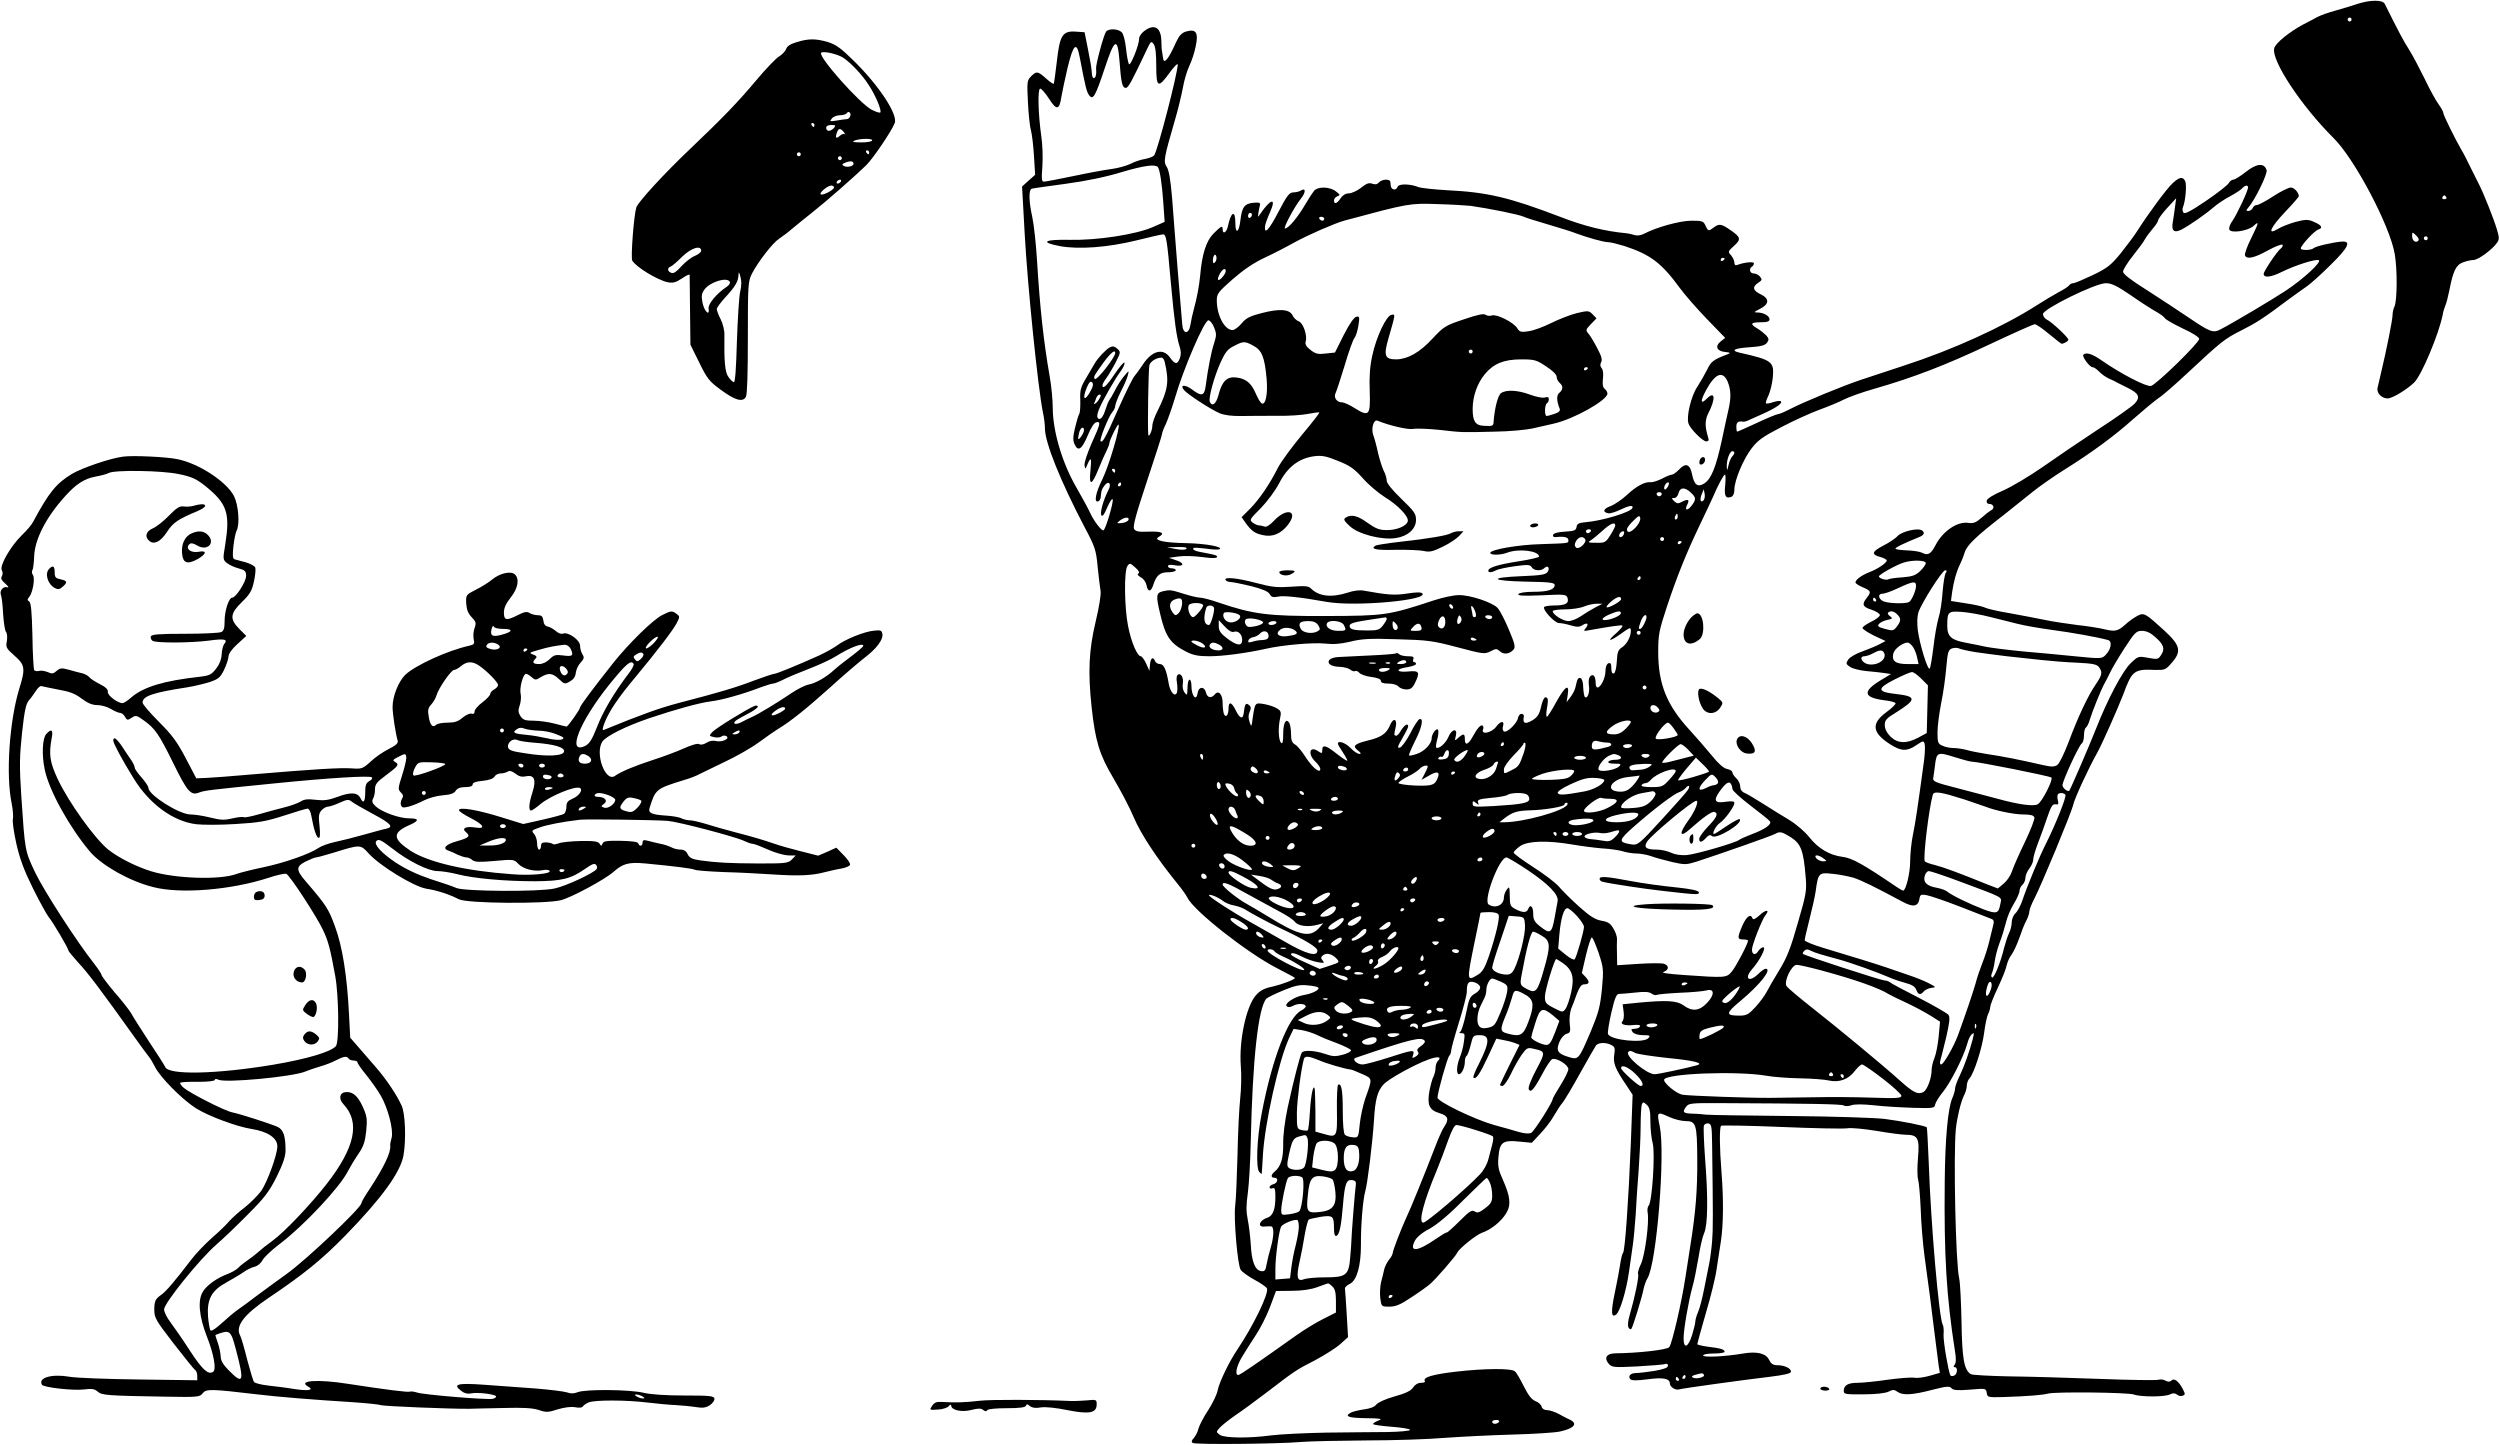  <svg version="1.0" xmlns="http://www.w3.org/2000/svg"
 width="1280pt" height="740pt" viewBox="0 0 1280 740"
 preserveAspectRatio="xMidYMid meet"><g transform="translate(0,740) scale(0.1,-0.1)"
fill="#000000" stroke="none">
<path d="M12070 7380 c-30 -10 -82 -26 -115 -35 -33 -9 -73 -23 -90 -32 -16
-9 -48 -26 -70 -37 -71 -37 -145 -97 -151 -123 -16 -62 139 -296 303 -459 108
-106 289 -449 314 -594 14 -81 13 -243 -2 -271 -5 -10 -9 -28 -9 -41 0 -24
-31 -180 -57 -288 -8 -36 -17 -74 -20 -86 -6 -26 21 -54 52 -54 23 0 98 45
135 81 38 36 127 248 147 349 2 14 8 34 13 45 5 11 14 45 20 75 20 104 35 134
71 147 19 7 43 12 55 12 23 1 95 54 118 87 13 18 13 27 0 70 -16 54 -67 182
-91 229 -9 17 -29 57 -45 90 -16 33 -35 71 -44 85 -30 51 -94 180 -94 191 0 7
-11 26 -23 43 -13 17 -46 76 -72 131 -27 55 -63 123 -80 150 -27 42 -51 86
-125 235 -10 22 -75 21 -140 0z m-30 -80 c0 -5 -4 -10 -10 -10 -5 0 -10 5 -10
10 0 6 5 10 10 10 6 0 10 -4 10 -10z m485 -910 c3 -5 -1 -10 -10 -10 -9 0 -13
5 -10 10 3 6 8 10 10 10 2 0 7 -4 10 -10z m-144 -223 c-13 -13 -31 1 -31 25 0
21 1 21 20 3 13 -12 17 -22 11 -28z m49 13 c0 -5 -4 -10 -10 -10 -5 0 -10 5
-10 10 0 6 5 10 10 10 6 0 10 -4 10 -10z"/>
<path d="M5857 7240 c-14 -11 -25 -28 -25 -38 2 -29 -45 -145 -52 -130 -4 7
-11 43 -15 81 -4 38 -13 74 -22 82 -18 18 -67 20 -80 3 -12 -16 -53 -168 -51
-188 3 -30 -2 -50 -12 -50 -5 0 -10 12 -10 28 0 15 -9 68 -19 117 l-18 90 -44
3 c-69 5 -83 -18 -98 -153 -7 -60 -14 -111 -16 -114 -3 -2 -20 10 -40 28 -42
37 -48 38 -76 10 -21 -21 -21 -29 -16 -133 3 -61 10 -127 16 -146 5 -19 12
-78 15 -130 l6 -95 -34 -30 -33 -30 13 -235 c15 -277 69 -801 94 -923 6 -26
10 -62 10 -80 0 -73 80 -271 202 -504 55 -103 60 -119 68 -205 5 -51 12 -107
15 -124 3 -18 -8 -85 -26 -160 -34 -143 -39 -256 -20 -434 19 -175 40 -244
112 -365 36 -61 83 -150 104 -200 36 -85 117 -208 220 -335 25 -30 49 -64 54
-75 31 -67 307 -284 459 -362 50 -26 92 -48 92 -50 0 -8 -63 -32 -113 -44 -44
-9 -65 -20 -87 -45 -50 -58 -87 -232 -77 -363 4 -44 2 -118 -3 -163 -5 -46
-12 -177 -14 -293 -3 -115 -8 -232 -12 -260 -8 -65 12 -299 28 -326 7 -11 39
-34 72 -52 32 -17 60 -37 63 -44 10 -26 -70 -191 -152 -313 -42 -62 -92 -167
-100 -206 -3 -21 -26 -68 -49 -104 -24 -36 -46 -79 -50 -95 -4 -17 -15 -38
-24 -48 -12 -13 -13 -20 -5 -25 15 -9 437 -5 553 5 47 4 198 7 335 8 138 0
318 6 400 13 83 6 240 14 350 17 110 3 220 10 244 16 71 16 91 40 49 60 -13 6
-39 19 -58 30 -19 10 -46 19 -58 19 -15 0 -26 7 -29 18 -2 10 -17 23 -31 28
-20 8 -37 30 -60 76 -18 36 -38 71 -46 77 -19 16 -154 15 -302 -2 -120 -14
-170 -29 -159 -48 4 -5 -5 -9 -19 -9 -16 0 -31 -9 -41 -24 -11 -17 -38 -30
-96 -46 -46 -13 -85 -31 -93 -42 -8 -11 -31 -20 -62 -24 -27 -4 -57 -11 -66
-16 -38 -19 -15 -28 75 -29 77 -1 88 -3 65 -12 -16 -6 -28 -14 -28 -18 0 -4
43 -10 95 -14 52 -4 95 -11 95 -16 0 -5 -53 -10 -117 -11 -65 0 -206 -2 -313
-3 -107 -2 -233 -8 -280 -14 -120 -16 -242 -14 -265 3 -19 14 -19 15 0 36 11
12 47 41 79 63 33 22 104 74 159 116 150 115 155 118 251 167 48 26 106 62
128 82 l40 36 -7 120 c-4 67 -8 125 -9 130 0 5 11 16 26 23 35 18 56 92 56
198 -1 103 10 232 22 275 12 42 37 245 45 367 6 104 18 148 49 181 24 27 157
101 229 127 48 18 71 15 49 -7 -7 -7 -12 -23 -12 -36 0 -13 -5 -32 -10 -43 -6
-10 -15 -43 -21 -73 -13 -73 -2 -99 50 -115 45 -13 52 -31 26 -69 -9 -12 -31
-61 -49 -109 -51 -132 -124 -313 -146 -358 -24 -51 -70 -170 -70 -183 0 -5 -8
-20 -19 -33 -10 -13 -21 -35 -24 -49 -3 -14 -10 -43 -16 -65 -5 -22 -7 -59 -4
-82 6 -43 6 -43 47 -43 32 0 56 10 111 47 39 25 82 56 96 68 28 23 133 144
140 161 9 21 96 91 126 102 46 15 99 58 124 99 27 43 22 86 -16 172 -23 50
-27 70 -23 117 6 76 22 88 107 79 l64 -6 42 45 c24 25 56 66 71 93 15 26 35
57 45 68 9 11 50 79 89 150 40 72 77 136 82 143 13 15 52 16 79 1 17 -9 19
-17 14 -49 -7 -42 4 -71 61 -155 l33 -50 -9 -245 c-12 -302 -30 -552 -40 -565
-5 -5 -11 -32 -15 -60 -4 -27 -16 -92 -27 -143 -21 -99 -19 -133 7 -112 20 16
51 120 65 215 6 44 15 107 20 140 5 33 11 105 15 160 3 55 9 156 15 225 5 69
10 169 10 222 0 53 3 104 6 113 6 14 8 14 25 -1 15 -14 19 -31 19 -85 0 -38 5
-89 12 -113 13 -51 -3 -301 -21 -319 -5 -5 -8 -22 -5 -36 9 -47 -14 -221 -35
-264 -11 -22 -17 -45 -14 -50 6 -10 -17 -121 -43 -210 -9 -30 -11 -54 -6 -64
5 -9 12 -11 15 -6 9 14 54 161 62 203 4 19 13 44 20 55 47 76 92 637 63 778
-16 76 -15 77 51 47 24 -11 61 -20 82 -20 53 0 58 -16 59 -197 1 -154 -8 -269
-35 -438 -9 -55 -20 -127 -25 -161 -20 -133 -70 -348 -84 -362 -13 -13 -157
-30 -277 -31 -44 -1 -58 -24 -32 -54 17 -18 26 -19 146 -13 70 4 134 9 142 12
9 4 15 0 15 -8 0 -11 -20 -18 -69 -27 -39 -6 -81 -11 -95 -11 -28 0 -43 -17
-28 -32 7 -7 35 -7 88 0 81 11 114 4 114 -23 0 -16 29 -34 45 -29 14 5 340 50
468 65 73 9 107 17 107 26 0 17 -33 33 -69 33 -23 0 -33 7 -43 27 -16 34 -62
45 -133 33 -94 -16 -205 -21 -205 -10 0 6 24 10 55 10 30 0 55 4 55 9 0 12
-20 18 -87 26 -29 4 -53 10 -53 13 0 4 20 75 44 159 25 84 50 185 55 225 6 40
16 105 22 143 13 86 14 216 3 355 -10 123 -11 227 -2 236 4 3 142 1 308 -6
165 -7 317 -10 337 -7 20 4 87 -3 150 -13 63 -11 132 -20 152 -20 61 0 70 -19
61 -120 -4 -46 -4 -96 1 -110 4 -14 10 -81 13 -150 2 -69 11 -179 20 -245 9
-66 21 -156 27 -200 6 -44 17 -134 25 -200 8 -66 17 -137 20 -157 l6 -37 -52
-15 c-28 -8 -63 -13 -78 -10 -15 3 -76 -2 -136 -10 -60 -9 -130 -16 -156 -16
-49 0 -70 -13 -70 -42 0 -16 10 -18 102 -17 63 0 112 6 128 14 21 11 29 11 45
-1 26 -19 75 -17 178 10 74 19 89 20 99 8 9 -10 30 -12 94 -7 81 7 82 7 86
-16 3 -23 6 -24 83 -22 125 4 201 10 232 18 41 10 408 6 439 -5 34 -13 160
-13 185 1 15 7 24 7 35 -1 7 -7 21 -10 29 -6 14 5 14 9 1 34 -21 40 -44 58
-58 44 -8 -8 -17 -8 -30 -1 -11 6 -27 8 -35 5 -9 -4 -145 -2 -302 4 -157 6
-367 12 -466 13 -99 2 -186 7 -194 11 -35 22 -45 78 -48 266 -2 102 -7 203
-12 225 -18 74 -30 630 -17 765 6 58 25 138 42 172 8 15 14 37 14 49 0 12 6
30 14 38 24 27 65 157 75 234 5 41 14 83 20 95 6 11 11 28 11 37 0 8 17 52 39
98 21 45 42 96 45 114 4 18 15 42 25 55 10 13 27 50 39 83 11 33 27 74 36 90
9 17 16 38 16 47 0 10 11 39 25 65 39 76 192 445 200 483 7 32 76 183 125 270
25 46 104 224 132 297 44 120 55 128 164 123 47 -1 53 1 82 35 53 59 46 90
-35 165 -100 91 -105 95 -141 76 -17 -9 -45 -29 -63 -46 -36 -32 -51 -35 -108
-21 -20 5 -81 15 -136 21 -55 7 -129 18 -165 26 -36 7 -116 23 -178 34 -62 10
-121 24 -131 30 -11 5 -54 15 -96 21 l-76 12 6 46 c8 54 22 106 40 141 7 14
18 41 24 61 12 39 60 84 206 197 44 35 107 85 140 112 33 27 103 76 155 109
149 93 266 179 364 267 50 44 108 92 128 106 21 13 88 72 150 130 174 162 188
173 273 216 77 39 108 58 244 160 35 26 78 56 95 68 17 12 71 60 119 108 91
89 107 123 57 119 -44 -3 -135 -24 -145 -34 -11 -11 -65 -12 -65 -1 0 15 70
91 90 97 26 8 16 23 -25 40 -27 12 -41 12 -91 -1 -32 -9 -74 -25 -91 -36 -57
-35 -40 6 37 87 39 41 70 77 70 80 0 19 -24 45 -41 45 -11 0 -52 -20 -90 -45
-38 -25 -76 -45 -85 -45 -8 0 -17 -7 -20 -15 -4 -8 -13 -15 -22 -15 -13 0 -13
2 0 18 34 39 99 173 93 191 -12 38 -51 35 -106 -9 -28 -22 -57 -40 -65 -40 -7
0 -18 -8 -23 -18 -6 -10 -58 -51 -117 -91 -80 -54 -109 -69 -115 -59 -5 7 -6
20 -2 28 13 31 20 116 11 133 -12 24 -29 21 -63 -10 -31 -28 -125 -156 -180
-242 -16 -26 -56 -79 -87 -118 -50 -61 -69 -76 -144 -112 -47 -22 -91 -41 -99
-41 -8 0 -17 -5 -20 -10 -4 -6 -27 -22 -53 -35 -26 -14 -76 -44 -112 -67 -175
-112 -432 -229 -685 -311 -77 -25 -174 -57 -215 -71 -91 -30 -297 -115 -364
-150 -27 -14 -55 -26 -61 -26 -7 0 -56 -20 -109 -45 -54 -25 -99 -45 -102 -45
-2 0 -4 11 -4 25 0 23 10 30 34 26 6 -1 19 2 30 8 12 5 46 21 76 34 64 29 98
53 88 62 -4 4 -21 2 -39 -4 -18 -6 -34 -9 -37 -6 -3 2 3 21 13 41 9 20 19 62
22 93 7 79 -4 88 -169 125 -50 11 -29 23 49 28 58 4 79 9 90 23 11 16 10 21
-4 38 -10 10 -30 26 -45 35 -40 23 -35 32 17 32 33 0 45 4 45 15 0 18 -31 35
-62 35 -20 0 -18 3 12 18 49 24 51 53 5 75 -40 19 -45 38 -13 59 20 13 21 17
9 32 -7 9 -22 16 -32 16 -20 0 -26 24 -9 35 6 3 10 11 10 17 0 10 -51 5 -86
-9 -9 -3 -14 1 -14 13 0 9 -8 26 -17 37 -17 18 -16 20 15 48 38 34 35 45 -21
83 -44 30 -56 32 -83 11 -26 -20 -29 -19 -42 10 -10 23 -17 25 -72 25 -58 0
-178 -33 -243 -67 -17 -9 -36 -11 -50 -6 -12 4 -31 8 -42 9 -109 10 -217 37
-340 85 -257 98 -369 125 -575 135 -69 4 -136 11 -150 17 -41 16 -98 17 -104
1 -9 -24 -36 -16 -36 11 0 20 -5 25 -24 25 -13 0 -29 -6 -36 -14 -8 -10 -18
-12 -33 -7 -17 7 -31 2 -58 -20 -20 -16 -49 -29 -63 -29 -16 0 -31 -9 -42 -25
-18 -28 -34 -33 -34 -11 0 8 8 17 17 21 16 6 15 8 -7 25 -32 25 -92 26 -112 3
-8 -10 -28 -40 -44 -68 -39 -67 -87 -125 -105 -125 -11 0 48 111 81 152 28 35
26 60 -2 41 -7 -4 -24 -8 -36 -8 -20 0 -33 -16 -76 -99 -49 -94 -74 -121 -69
-73 2 12 13 43 25 69 35 78 5 73 -50 -8 -12 -18 -12 -17 -9 6 2 14 6 32 8 40
3 12 -4 14 -31 12 -48 -4 -61 -21 -69 -89 -7 -64 -26 -75 -26 -14 0 70 -23 57
-39 -21 -7 -29 -26 -39 -26 -13 0 22 -7 19 -47 -21 -37 -37 -59 -106 -68 -214
-5 -52 -17 -118 -33 -175 -6 -22 -14 -57 -17 -78 -8 -51 -39 -49 -42 3 -2 19
-12 143 -23 275 -10 132 -24 300 -29 373 -8 92 -16 140 -27 157 -18 28 -16 42
43 245 14 47 31 118 39 159 7 41 23 93 34 115 11 23 26 67 32 99 15 70 2 90
-48 76 -24 -7 -36 -20 -53 -56 -41 -92 -64 -117 -67 -75 -1 9 -3 22 -4 27 -2
6 -4 32 -4 58 -2 68 -38 87 -89 47z m63 -177 c0 -112 9 -117 68 -36 23 32 42
51 42 43 0 -45 -104 -446 -121 -466 -5 -6 -26 -14 -47 -18 -20 -3 -54 -14 -74
-25 -21 -10 -64 -22 -95 -26 -32 -4 -120 -20 -195 -36 -76 -16 -145 -29 -153
-29 -12 0 -13 13 -8 79 3 43 1 114 -6 157 -15 105 -19 236 -6 240 6 2 26 -21
45 -50 39 -62 54 -61 64 7 4 23 18 90 32 150 30 124 47 138 63 50 29 -152 35
-174 47 -190 20 -28 32 -7 79 134 52 158 67 166 77 39 8 -110 14 -136 32 -136
13 0 29 30 109 199 19 40 21 42 34 25 9 -12 13 -49 13 -111z m8 -518 c10 -10
22 -91 28 -181 l7 -100 -59 -26 c-85 -38 -285 -69 -425 -66 -132 3 -158 -12
-53 -32 97 -18 245 -7 392 29 68 17 129 31 137 31 16 0 20 -24 40 -250 18
-198 29 -275 44 -322 8 -24 9 -43 2 -62 -13 -34 -25 -33 -51 4 -35 49 -91 35
-137 -34 -15 -23 -35 -50 -44 -61 -10 -11 -47 -87 -84 -170 -65 -147 -80 -174
-90 -164 -7 8 42 129 60 149 8 9 15 23 15 32 0 8 13 42 29 74 17 32 33 70 36
84 6 24 5 24 -19 -5 -14 -16 -36 -50 -48 -75 -13 -25 -26 -47 -29 -50 -3 -3
-12 -25 -20 -50 -8 -27 -20 -45 -29 -45 -16 0 -16 21 1 59 19 43 81 152 106
184 13 18 23 38 20 45 -2 6 -25 -21 -52 -61 -30 -46 -52 -69 -58 -63 -6 6 0
22 16 43 13 18 36 56 50 84 25 50 26 52 7 69 -13 12 -23 14 -37 7 -22 -12 -61
-54 -77 -81 -6 -11 -26 -44 -44 -75 -29 -48 -33 -63 -31 -114 1 -32 -1 -64 -5
-71 -5 -7 -14 -39 -22 -72 -11 -46 -11 -64 -2 -84 18 -39 37 -26 67 45 16 39
33 66 44 68 24 5 22 -7 -24 -108 -22 -50 -39 -101 -36 -113 3 -21 4 -21 15 6
18 42 22 33 15 -33 -8 -80 7 -77 41 8 15 37 34 80 42 95 8 16 14 32 14 37 0
16 42 101 47 96 10 -10 -49 -211 -83 -280 -35 -70 -44 -121 -21 -113 6 2 12
12 13 23 2 31 4 38 19 58 21 28 38 10 20 -23 -26 -52 -44 -114 -36 -129 5 -9
15 3 30 40 13 29 25 48 28 41 5 -13 -35 -151 -47 -158 -9 -6 -50 48 -69 90 -7
16 -39 76 -72 133 -71 123 -119 286 -119 405 0 40 -7 112 -16 162 -31 178 -50
354 -64 585 -5 85 -16 187 -24 225 -19 86 -20 144 -3 149 6 2 85 13 174 25
108 15 206 35 290 61 109 32 166 40 181 25z m5582 -105 c0 -17 -57 -138 -80
-171 -12 -16 -19 -36 -16 -44 8 -21 94 -8 124 18 30 28 28 19 -13 -65 -20 -39
-33 -78 -31 -85 9 -22 45 -15 116 24 38 21 72 34 76 30 4 -4 0 -13 -9 -20 -18
-13 -87 -116 -87 -129 0 -22 37 -18 93 10 72 35 170 66 189 60 18 -7 -78 -96
-167 -155 -63 -42 -266 -163 -337 -200 -37 -19 -53 -13 -162 61 -50 34 -146
97 -213 140 -83 52 -123 83 -123 95 0 10 23 47 51 82 28 35 56 73 61 84 6 11
24 35 39 53 16 18 29 38 29 45 1 7 21 35 46 62 l46 50 -6 -45 c-3 -25 -8 -58
-11 -75 -9 -47 6 -60 45 -40 42 22 126 81 165 115 17 15 54 40 83 55 29 16 57
34 63 42 14 15 29 17 29 3z m-3980 -94 c98 -14 249 -45 270 -55 8 -5 65 -22
125 -40 61 -18 126 -38 145 -46 60 -22 141 -45 164 -45 11 0 48 -9 81 -19 135
-44 192 -87 286 -216 24 -33 86 -104 137 -157 l95 -98 -23 -18 c-31 -25 -20
-50 22 -54 28 -3 30 -5 13 -12 -72 -27 -85 -37 -104 -78 -12 -24 -35 -64 -51
-89 -31 -45 -57 -153 -45 -187 8 -27 73 -92 91 -92 12 0 15 5 9 23 -16 51 -16
85 0 118 40 76 37 121 -5 79 -34 -34 -36 -15 -5 42 47 87 86 102 111 43 16
-40 18 -78 5 -137 -6 -24 -21 -96 -35 -161 -30 -138 -54 -199 -90 -222 -34
-22 -52 -8 -63 48 -10 51 -33 59 -66 23 -14 -14 -30 -26 -36 -26 -7 0 -30 -9
-52 -21 -22 -11 -48 -19 -57 -18 -29 4 -74 -20 -122 -65 -26 -24 -63 -49 -83
-57 -38 -13 -44 -31 -13 -37 9 -2 36 6 59 17 48 23 71 27 65 10 -7 -21 -158
-67 -243 -73 -32 -3 -41 -8 -43 -24 -3 -18 -11 -21 -59 -24 -36 -2 -58 -8 -61
-16 -3 -9 3 -13 14 -12 42 5 64 -1 64 -15 0 -17 9 -16 -140 -21 -118 -3 -260
-28 -260 -45 0 -12 52 -12 86 1 60 23 164 10 164 -20 0 -4 -47 -15 -105 -24
-104 -16 -155 -32 -155 -48 0 -11 17 -10 40 2 10 6 54 15 96 21 67 9 78 8 86
-5 11 -19 49 -21 66 -4 16 16 29 1 16 -20 -9 -14 -33 -18 -133 -22 -173 -7
-160 -24 22 -28 120 -2 147 -5 147 -17 0 -24 -35 -35 -109 -35 -42 0 -73 -5
-77 -12 -5 -8 25 -10 119 -6 120 6 127 5 133 -14 8 -27 -10 -38 -68 -38 -26 0
-49 -4 -52 -8 -9 -14 54 -82 76 -82 11 0 38 -5 60 -12 31 -9 44 -9 60 1 25 16
35 7 17 -15 -13 -15 -11 -16 16 -11 111 20 167 28 172 24 3 -3 -11 -20 -31
-38 -52 -45 -38 -47 23 -4 46 33 51 35 51 16 0 -31 -20 -69 -46 -86 -19 -12
-24 -25 -26 -72 -2 -34 -8 -58 -15 -61 -9 -2 -13 7 -13 27 0 23 -4 29 -15 25
-9 -4 -15 -19 -15 -40 0 -35 -24 -84 -41 -84 -5 0 -9 9 -9 19 0 36 -11 53 -26
40 -9 -8 -12 -24 -9 -48 6 -35 -7 -72 -21 -59 -3 4 -7 26 -8 49 0 24 -6 44
-13 47 -13 4 -17 -2 -27 -48 -3 -14 -15 -36 -26 -50 l-19 -25 6 39 c9 59 -15
42 -61 -42 -22 -40 -42 -72 -46 -72 -4 0 -4 19 0 42 5 24 6 46 4 50 -12 19
-23 5 -34 -42 -9 -39 -19 -53 -46 -69 -36 -21 -49 -15 -42 20 2 8 -4 14 -12
14 -8 0 -16 -10 -18 -21 -4 -27 -57 -78 -72 -69 -6 4 -8 15 -5 25 10 31 -11
31 -34 0 -23 -32 -79 -44 -68 -15 4 8 2 17 -2 20 -10 6 -27 -13 -51 -57 -22
-41 -40 -47 -40 -14 0 31 -6 32 -33 9 -19 -18 -20 -17 -13 10 10 41 -22 35
-39 -8 -14 -32 -50 -63 -62 -52 -2 3 0 22 6 43 6 20 7 42 4 47 -8 13 -33 -21
-33 -44 0 -27 -38 -67 -76 -79 -19 -7 -37 -10 -40 -8 -2 3 12 36 31 74 36 70
45 119 23 112 -7 -2 -29 -35 -48 -74 -20 -38 -44 -70 -53 -72 -14 -3 -12 6 13
48 16 28 30 55 30 60 0 20 -19 9 -37 -20 -9 -17 -21 -29 -26 -27 -10 3 -10 5
-2 40 12 46 -11 56 -28 14 -18 -43 -45 -62 -112 -78 -71 -18 -82 -28 -53 -51
17 -13 19 -18 7 -18 -8 0 -28 13 -44 30 -26 27 -65 41 -65 22 0 -4 12 -25 26
-45 14 -21 24 -40 22 -42 -2 -2 -26 14 -53 35 -56 45 -75 49 -75 20 0 -19 -2
-19 -23 -5 -43 28 -52 -17 -12 -55 14 -13 25 -30 25 -37 0 -26 -40 6 -75 60
-18 29 -42 58 -54 65 -16 9 -21 22 -21 55 0 23 -4 48 -9 56 -17 26 -31 0 -31
-57 0 -40 -3 -53 -11 -45 -13 13 -16 75 -5 125 7 32 5 38 -16 51 -12 8 -42 18
-65 22 -48 8 -47 8 -59 -70 -6 -48 -7 -49 -16 -22 -7 20 -7 37 0 52 8 18 8 26
-3 35 -16 14 -22 6 -27 -40 -4 -35 -20 -30 -41 13 -22 45 -37 47 -37 8 0 -34
-15 -49 -24 -25 -3 9 -6 33 -6 54 0 45 -21 68 -40 45 -19 -23 -39 -18 -46 11
-8 31 -38 29 -42 -4 -7 -46 -32 -16 -32 39 0 16 -4 29 -10 29 -5 0 -10 -19
-10 -42 -1 -39 -2 -41 -15 -24 -8 10 -12 30 -9 45 5 30 -9 57 -25 47 -7 -5 -9
-20 -5 -42 3 -18 3 -41 0 -50 -10 -25 -34 1 -42 45 -12 72 -25 101 -45 101
-11 0 -22 7 -25 15 -10 25 -23 17 -26 -17 l-3 -33 -17 38 c-9 20 -22 37 -27
37 -18 0 -49 72 -65 153 -19 93 -22 286 -3 310 11 15 14 14 39 -8 18 -16 24
-26 17 -31 -8 -4 -3 -11 12 -20 14 -7 26 -24 29 -40 7 -37 23 -36 35 2 16 49
34 64 76 64 22 0 39 5 39 10 0 6 -9 10 -20 10 -11 0 -20 5 -20 11 0 7 12 9 34
5 48 -9 54 10 9 25 l-38 13 50 7 c28 4 81 2 118 -3 63 -9 89 -6 75 7 -3 3 -29
9 -57 14 -50 8 -69 16 -60 25 3 3 31 1 64 -3 33 -5 64 -6 69 -3 21 12 -70 29
-168 31 -118 2 -174 15 -143 32 34 20 16 29 -49 27 -53 -2 -68 0 -77 13 -8 13
7 69 66 247 42 126 77 235 77 241 0 7 9 30 20 52 10 23 31 82 46 132 43 149
150 397 171 397 8 0 21 -16 29 -36 13 -32 13 -41 0 -82 -15 -45 -31 -128 -43
-219 -7 -51 -21 -54 -70 -17 -35 26 -64 25 -41 -3 18 -22 138 -100 183 -119
25 -10 64 -15 114 -14 42 1 123 1 181 1 58 -1 129 4 158 10 30 6 55 9 57 7 2
-2 -39 -55 -92 -118 -52 -63 -106 -137 -120 -165 -43 -85 -93 -158 -140 -207
l-46 -46 21 -30 c30 -41 46 -53 89 -62 48 -11 92 7 128 54 55 72 -8 89 -73 19
-21 -22 -38 -33 -48 -29 -9 3 -21 6 -28 6 -7 0 -21 6 -32 14 -18 14 -16 17 41
74 34 35 74 89 95 129 42 82 100 126 178 137 41 5 61 1 123 -24 61 -24 83 -40
127 -89 29 -33 80 -76 112 -96 66 -40 123 -99 118 -123 -5 -25 -57 -47 -109
-46 -37 0 -56 8 -97 37 -50 37 -84 45 -112 27 -13 -9 -9 -16 21 -44 43 -41
164 -72 235 -61 62 9 104 47 104 93 0 32 -9 44 -75 108 -48 46 -75 80 -75 93
0 12 -7 36 -16 52 -8 17 -21 58 -29 92 -7 34 -18 74 -24 90 -12 32 2 82 22 73
61 -25 155 -47 181 -42 17 3 78 1 136 -5 121 -14 115 -13 285 -9 72 1 157 9
190 16 33 8 83 19 110 25 103 23 275 120 275 154 0 7 -6 18 -14 24 -10 8 -12
24 -9 51 3 24 1 46 -6 54 -9 10 -9 21 -3 32 7 12 1 32 -21 73 -16 31 -36 64
-45 74 -14 16 -13 20 13 47 l29 30 -20 21 c-19 19 -23 19 -80 6 -32 -8 -92
-31 -132 -51 -40 -20 -92 -39 -116 -42 -38 -6 -46 -4 -58 16 -18 29 -104 73
-129 65 -11 -4 -25 -2 -32 3 -9 8 -42 1 -112 -23 -93 -31 -102 -36 -160 -98
-65 -71 -127 -106 -186 -107 -59 0 -66 18 -40 108 37 128 36 124 15 120 -26
-4 -78 -114 -98 -209 -12 -54 -16 -108 -13 -182 4 -125 -3 -133 -78 -86 -25
16 -54 29 -64 29 -27 0 -44 25 -33 47 5 10 26 74 47 143 20 69 43 132 50 140
7 8 16 37 20 63 7 44 6 49 -11 45 -11 -2 -35 -36 -64 -93 l-45 -90 -47 -5
c-40 -5 -52 -2 -78 18 -22 17 -29 30 -25 43 10 30 -13 97 -36 104 -11 4 -25
17 -31 30 -15 32 -66 36 -158 12 -60 -15 -81 -26 -103 -53 -16 -19 -37 -34
-46 -34 -41 0 -81 75 -81 152 0 34 7 43 82 109 55 48 108 84 162 109 45 21
113 56 152 78 75 41 208 99 259 113 328 88 332 89 475 84 74 -2 151 -7 170 -9z
m-1120 -45 c0 -6 -4 -13 -10 -16 -5 -3 -10 1 -10 9 0 9 5 16 10 16 6 0 10 -4
10 -9z m370 -21 c0 -5 -4 -10 -9 -10 -6 0 -13 5 -16 10 -3 6 1 10 9 10 9 0 16
-4 16 -10z m-559 -223 c-8 -8 -11 -5 -11 9 0 27 14 41 18 19 2 -9 -1 -22 -7
-28z m2609 19 c0 -3 -4 -8 -10 -11 -5 -3 -10 -1 -10 4 0 6 5 11 10 11 6 0 10
-2 10 -4z m-2567 -90 c-26 -33 -37 -22 -16 15 11 18 21 25 26 20 6 -6 2 -20
-10 -35z m4647 -98 c50 -35 108 -72 128 -83 20 -11 41 -26 46 -34 4 -7 46 -31
92 -53 49 -22 84 -45 84 -53 0 -20 -219 -234 -247 -241 -23 -6 -158 64 -256
133 -45 31 -76 41 -90 27 -9 -9 32 -64 47 -64 7 0 21 -10 32 -21 10 -12 33
-28 49 -36 17 -7 37 -17 45 -22 8 -4 33 -16 54 -27 57 -28 66 -47 36 -80 -14
-15 -99 -75 -190 -134 -91 -60 -218 -146 -283 -192 -65 -45 -155 -99 -200
-119 -50 -21 -83 -42 -85 -52 -2 -10 3 -17 12 -17 23 0 31 -21 12 -32 -10 -5
-33 -23 -52 -40 -27 -24 -41 -29 -67 -25 -56 8 -131 -43 -168 -116 -23 -44
-39 -53 -68 -37 -12 6 -46 11 -76 12 -31 1 -58 5 -60 8 -4 6 40 27 123 61 24
9 29 24 11 34 -21 13 -101 -6 -123 -29 -11 -13 -45 -35 -74 -50 -59 -30 -62
-46 -14 -58 18 -5 32 -13 32 -18 0 -12 -47 -44 -90 -60 -38 -15 -70 -38 -70
-52 0 -5 15 -15 33 -23 46 -19 49 -25 27 -53 -29 -36 -25 -49 23 -64 23 -8 42
-20 42 -27 0 -7 -20 -23 -44 -34 -24 -12 -45 -26 -45 -32 -1 -5 26 -23 58 -39
l60 -28 -30 -16 c-16 -9 -56 -25 -88 -37 -33 -11 -65 -30 -73 -42 -13 -20 -12
-23 10 -38 14 -9 52 -18 84 -21 32 -3 73 -7 91 -10 l34 -5 -53 -32 c-94 -57
-89 -88 16 -102 30 -3 57 -10 60 -15 3 -4 -17 -25 -45 -45 -81 -59 -76 -106
18 -166 56 -36 86 -37 134 -4 34 23 37 23 42 7 3 -10 2 -49 -3 -87 -32 -236
-44 -318 -57 -380 -8 -38 -14 -100 -14 -137 0 -58 -22 -148 -36 -148 -3 0 -17
8 -32 18 -174 118 -229 149 -279 155 -65 8 -124 43 -169 100 -25 31 -67 67
-105 90 -35 21 -95 58 -134 83 -38 24 -80 49 -92 54 -15 6 -23 18 -23 33 0 13
-9 32 -20 42 -11 10 -20 24 -20 30 0 7 -12 15 -28 18 -18 4 -44 27 -77 68 -28
34 -78 92 -111 128 -119 128 -164 237 -164 403 0 87 4 109 44 230 53 160 101
278 168 418 28 58 57 121 66 140 29 68 57 120 64 120 3 0 4 -24 1 -54 -6 -55
2 -71 31 -60 10 4 16 18 16 37 0 47 45 155 88 211 31 41 57 60 152 109 63 33
151 73 195 89 44 16 100 39 125 52 25 13 95 38 155 55 202 58 368 122 590 227
121 57 226 104 233 104 7 0 40 -22 73 -50 33 -27 62 -50 64 -50 12 0 35 13 35
21 0 11 -86 92 -111 103 -10 5 -19 18 -19 28 0 26 268 158 322 158 29 0 56
-13 128 -62z m-4493 -258 c44 -23 58 -59 68 -168 7 -80 -5 -139 -26 -127 -6 4
-19 26 -29 49 -23 54 -50 77 -98 83 -49 7 -75 -18 -93 -88 -12 -48 -34 -64
-45 -35 -7 20 23 129 56 202 23 50 36 67 67 82 49 26 56 26 100 2z m1123 -30
c0 -5 -4 -10 -10 -10 -5 0 -10 5 -10 10 0 6 5 10 10 10 6 0 10 -4 10 -10z
m-1830 -7 c0 -23 -97 -146 -105 -133 -7 11 -5 15 48 88 35 47 57 64 57 45z
m253 -45 c24 -101 18 -143 -37 -253 -14 -27 -26 -61 -26 -75 0 -24 -19 -65
-21 -45 -4 46 1 340 6 356 6 19 35 37 61 38 7 1 14 -9 17 -21z m1953 -24 c33
-21 54 -42 54 -53 0 -10 7 -24 15 -31 19 -16 19 -34 -1 -51 -15 -12 -15 -40 1
-80 5 -12 -2 -20 -26 -28 -18 -6 -36 -11 -40 -11 -12 0 -11 57 1 65 6 3 10 13
10 21 0 11 -6 13 -20 9 -11 -4 -45 3 -75 14 -64 24 -123 27 -150 8 -16 -12
-33 -78 -38 -149 -1 -19 -6 -21 -52 -18 -41 2 -55 24 -55 85 0 66 23 131 62
179 45 54 97 76 187 76 68 0 78 -3 127 -36z m214 -8 c0 -3 -4 -8 -10 -11 -5
-3 -10 -1 -10 4 0 6 5 11 10 11 6 0 10 -2 10 -4z m-2544 -114 c-32 -61 -48
-49 -21 15 11 26 19 33 26 26 8 -8 6 -20 -5 -41z m44 -41 c-5 -11 -15 -23 -22
-27 -6 -4 -9 -3 -6 2 3 5 8 17 11 27 4 9 11 17 17 17 8 0 8 -6 0 -19z m-80
-164 c0 -15 -29 -57 -30 -42 0 6 3 20 6 33 7 24 24 31 24 9z m3330 -115 c0 -4
-5 -13 -11 -19 -6 -6 -15 -26 -19 -45 -7 -30 -8 -31 -9 -6 -1 33 15 78 29 78
5 0 10 -4 10 -8z m-3170 -92 c0 -5 -2 -10 -4 -10 -3 0 -8 5 -11 10 -3 6 -1 10
4 10 6 0 11 -4 11 -10z m30 -70 c0 -5 -5 -10 -11 -10 -5 0 -7 5 -4 10 3 6 8
10 11 10 2 0 4 -4 4 -10z m2800 -11 c-7 -11 -14 -18 -17 -15 -8 8 5 36 17 36
7 0 7 -6 0 -21z m117 -31 c28 -26 28 -36 3 -68 -22 -29 -37 -22 -20 9 12 24 1
28 -32 10 -16 -9 -24 -7 -36 5 -15 15 -15 16 0 16 9 0 19 11 22 25 8 31 32 32
63 3z m65 -40 c-15 -15 -21 4 -9 32 l10 25 5 -24 c2 -13 -1 -28 -6 -33z m-214
31 c-2 -6 -8 -10 -13 -10 -5 0 -11 4 -13 10 -2 6 4 11 13 11 9 0 15 -5 13 -11z
m82 -114 c0 -8 -4 -15 -10 -15 -5 0 -7 7 -4 15 4 8 8 15 10 15 2 0 4 -7 4 -15z
m-216 -56 c-26 -27 -44 -30 -44 -8 0 6 14 25 32 42 28 28 33 30 36 14 2 -11
-8 -31 -24 -48z m-2596 39 c-3 -7 -18 -14 -34 -16 -28 -2 -28 -2 -10 13 24 18
49 20 44 3z m2492 -28 c0 -6 -11 -28 -25 -50 -24 -38 -28 -40 -73 -39 -41 0
-44 2 -28 12 11 7 38 29 60 49 40 37 66 48 66 28z m-125 -30 c-3 -5 -10 -10
-16 -10 -5 0 -9 5 -9 10 0 6 7 10 16 10 8 0 12 -4 9 -10z m169 -15 c-6 -16
-24 -21 -24 -7 0 11 11 22 21 22 5 0 6 -7 3 -15z m-198 -26 c10 -17 -33 -56
-47 -42 -8 8 -8 17 0 32 13 23 36 28 47 10z m404 1 c0 -5 -4 -10 -10 -10 -5 0
-10 5 -10 10 0 6 5 10 10 10 6 0 10 -4 10 -10z m90 -14 c0 -3 -4 -8 -10 -11
-5 -3 -10 -1 -10 4 0 6 5 11 10 11 6 0 10 -2 10 -4z m-2536 -36 c-6 -6 -26 -6
-54 -1 l-45 9 55 1 c35 1 51 -2 44 -9z m3786 -73 c0 -7 -13 -26 -29 -41 -23
-22 -40 -28 -91 -32 -35 -2 -67 -7 -71 -10 -12 -7 -49 5 -49 15 0 9 91 60 128
71 45 14 112 12 112 -3z m103 -49 c-6 -7 -13 -52 -17 -99 -3 -47 -12 -107 -21
-134 -8 -27 -20 -95 -26 -150 -7 -55 -15 -104 -19 -108 -10 -11 -51 123 -61
197 -4 35 -3 71 3 90 16 49 122 215 137 216 9 0 10 -4 4 -12z m-1563 -28 c0
-5 -5 -10 -11 -10 -5 0 -7 5 -4 10 3 6 8 10 11 10 2 0 4 -4 4 -10z m1410 -40
c0 -23 -21 -72 -35 -82 -12 -9 -91 -9 -125 1 -31 8 -40 41 -12 41 11 0 48 13
83 30 76 35 89 36 89 10z m-1510 -68 c0 -10 -55 -42 -72 -42 -7 1 2 14 21 30
31 26 51 31 51 12z m1305 -2 c3 -5 1 -10 -4 -10 -6 0 -11 5 -11 10 0 6 2 10 4
10 3 0 8 -4 11 -10z m-1437 -40 c-21 -11 -54 -31 -74 -45 -20 -14 -49 -25 -64
-25 -27 0 -80 33 -80 51 0 5 29 9 64 9 35 0 79 7 97 15 19 8 48 14 64 14 l30
0 -37 -19z m130 -32 c-6 -16 -76 -40 -91 -31 -7 4 5 14 28 25 47 21 68 23 63
6z m1416 -4 c20 -20 20 -33 -2 -62 -17 -22 -21 -23 -61 -12 -34 9 -40 14 -31
25 6 8 25 17 43 21 27 6 29 8 14 19 -9 6 -14 15 -10 18 11 12 31 8 47 -9z
m476 -13 c47 -12 110 -28 140 -35 30 -8 109 -22 175 -31 105 -14 233 -37 288
-52 23 -6 16 -48 -13 -77 -18 -19 -25 -19 -147 -7 -70 7 -195 19 -278 26 -82
8 -168 19 -190 24 -22 5 -67 14 -99 20 -76 14 -96 32 -96 87 0 72 4 76 74 71
33 -2 99 -14 146 -26z m-1760 -1 c0 -16 -23 -60 -32 -60 -10 0 -10 1 3 39 10
29 29 43 29 21z m-30 -80 c0 -5 -4 -10 -10 -10 -5 0 -10 5 -10 10 0 6 5 10 10
10 6 0 10 -4 10 -10z m2634 -21 c44 -38 52 -61 31 -92 -14 -23 -19 -24 -67
-15 -50 9 -51 9 -90 -29 -41 -39 -118 -185 -178 -338 -28 -72 -129 -306 -135
-313 -7 -9 -35 13 -35 28 0 22 85 206 99 214 6 4 11 22 11 41 0 19 4 36 10 40
5 3 14 20 19 38 13 43 59 157 73 182 7 11 20 38 31 60 10 22 44 79 75 127 52
80 60 88 89 88 22 0 44 -10 67 -31z m-1239 -52 c8 -13 18 -37 21 -55 l7 -32
-56 0 c-62 0 -83 15 -73 55 6 23 47 54 73 55 7 0 19 -10 28 -23z m320 -26 c39
-6 111 -15 160 -21 50 -5 128 -14 175 -19 47 -5 130 -12 184 -14 81 -4 102 -8
113 -23 19 -26 16 -40 -18 -90 -39 -57 -89 -163 -138 -294 -22 -58 -48 -111
-58 -117 -15 -10 -31 -10 -78 1 -109 25 -209 45 -280 55 -38 6 -86 15 -105 21
-19 5 -49 10 -67 10 -18 0 -44 5 -58 12 -23 10 -25 17 -25 69 0 31 9 99 19
150 11 52 22 134 26 182 7 78 10 90 29 97 11 4 28 4 36 0 8 -4 47 -13 85 -19z
m-470 -1 c20 -33 -29 -70 -80 -61 -33 7 -49 41 -18 41 10 1 29 7 43 15 30 17
47 19 55 5z m191 -134 l35 -35 -3 -122 -3 -122 -44 -24 c-61 -32 -105 -30
-142 6 -19 19 -29 40 -29 59 0 25 9 35 59 65 105 66 105 82 -4 94 -96 11 -96
28 -3 75 40 20 79 37 87 37 7 1 28 -14 47 -33z m-1406 -46 c0 -5 -4 -10 -10
-10 -5 0 -10 5 -10 10 0 6 5 10 10 10 6 0 10 -4 10 -10z m59 -104 c9 -10 9
-16 1 -21 -16 -10 -40 2 -40 20 0 19 24 20 39 1z m-139 -73 c0 -4 -12 -20 -27
-35 -19 -19 -37 -28 -59 -28 -47 0 -49 13 -6 44 33 24 92 36 92 19z m219 -32
c12 -16 21 -31 21 -34 0 -11 -102 -29 -112 -19 -10 10 45 82 62 82 5 0 18 -13
29 -29z m-341 -73 c26 0 30 -15 5 -22 -66 -18 -83 -18 -83 2 0 26 11 34 35 26
11 -3 30 -6 43 -6z m-528 -8 c0 -5 -5 -10 -11 -10 -5 0 -7 5 -4 10 3 6 8 10
11 10 2 0 4 -4 4 -10z m101 -47 c-22 -63 -26 -69 -63 -87 -39 -20 -38 -20 -38
5 0 12 22 43 50 72 28 28 50 54 50 59 0 5 4 7 9 4 4 -3 1 -27 -8 -53z m554 37
c-3 -5 -15 -10 -26 -10 -10 0 -19 5 -19 10 0 6 12 10 26 10 14 0 23 -4 19 -10z
m289 -19 l28 -30 -43 -11 c-24 -6 -59 -15 -78 -20 -19 -5 -37 -7 -40 -5 -7 7
81 95 94 95 6 0 24 -13 39 -29z m-1226 -23 c-2 -17 -11 -24 -32 -26 -18 -2
-26 0 -21 7 3 6 10 9 15 6 5 -3 11 4 15 15 9 27 27 25 23 -2z m82 -8 c-21 -30
-44 -38 -54 -21 -6 9 50 50 67 51 5 0 -1 -13 -13 -30z m100 11 c0 -10 -30 -24
-37 -17 -3 3 -2 9 2 15 8 13 35 15 35 2z m2498 -41 c29 0 396 -73 405 -81 11
-9 -48 -126 -70 -137 -22 -12 -100 -1 -208 29 -44 12 -136 36 -205 54 -110 28
-125 34 -122 51 2 10 6 39 9 64 8 69 13 71 99 44 41 -13 82 -24 92 -24z
m-3938 25 c0 -8 -2 -15 -4 -15 -2 0 -6 7 -10 15 -3 8 -1 15 4 15 6 0 10 -7 10
-15z m2124 9 c26 -10 18 -24 -13 -24 -17 0 -33 -4 -36 -10 -4 -6 9 -10 32 -10
32 0 35 -2 23 -14 -20 -19 -96 -31 -105 -17 -8 13 23 56 50 70 25 12 29 13 49
5z m161 -4 c-3 -5 -12 -10 -20 -10 -8 0 -17 5 -20 10 -4 6 5 10 20 10 15 0 24
-4 20 -10z m-325 -10 c0 -5 -13 -10 -30 -10 -16 0 -30 5 -30 10 0 6 14 10 30
10 17 0 30 -4 30 -10z m630 -70 c0 -7 -152 -51 -158 -45 -2 2 17 29 43 60 l48
56 34 -33 c18 -17 33 -34 33 -38z m-1080 46 c0 -1 -5 -17 -11 -34 -11 -32 -53
-57 -86 -50 -33 6 -19 31 25 46 24 8 46 20 49 28 4 12 23 20 23 10z m776 -21
c-11 -8 -32 -16 -48 -16 -15 -1 -33 -2 -40 -3 -6 -1 -13 4 -15 11 -5 14 18 20
77 22 42 0 44 -1 26 -14z m-2006 -26 c0 -11 -11 -11 -29 0 -7 5 -10 14 -6 20
5 9 10 9 21 0 8 -6 14 -15 14 -20z m444 25 c9 -3 14 -10 11 -14 -6 -10 -45 -1
-45 11 0 10 12 11 34 3z m426 1 c0 -4 -7 -20 -16 -37 l-16 -31 37 21 c39 24
58 22 48 -6 -15 -42 -28 -47 -117 -44 -47 2 -86 8 -86 13 0 5 22 20 48 33 27
13 54 32 61 40 13 15 41 22 41 11z m-100 -15 c0 -5 -7 -10 -16 -10 -8 0 -12 5
-9 10 3 6 10 10 16 10 5 0 9 -4 9 -10z m-710 -16 c0 -2 -7 -4 -15 -4 -8 0 -15
4 -15 10 0 5 7 7 15 4 8 -4 15 -8 15 -10z m1560 8 c0 -5 -8 -17 -19 -26 -14
-13 -40 -17 -106 -19 -48 -1 -89 1 -91 5 -2 3 22 15 53 26 60 20 163 29 163
14z m520 0 c0 -4 -15 -25 -34 -45 -31 -34 -38 -37 -90 -37 -36 0 -55 4 -51 10
3 6 12 10 19 10 8 0 19 7 27 16 29 35 129 71 129 46z m-1423 -39 c-17 -18 -22
-8 -11 22 5 12 10 13 17 6 8 -8 6 -16 -6 -28z m293 33 c0 -3 -4 -8 -10 -11 -5
-3 -10 -1 -10 4 0 6 5 11 10 11 6 0 10 -2 10 -4z m1346 -55 c-4 -6 -13 -11
-20 -11 -8 0 -27 -7 -42 -15 -42 -21 -43 0 -3 41 33 34 33 34 52 15 11 -10 16
-24 13 -30z m-422 3 c-32 -41 -54 -52 -95 -46 -62 9 -23 64 52 73 30 3 58 7
62 8 4 0 -4 -15 -19 -35z m-160 11 c-3 -20 -54 -48 -101 -57 -105 -19 -130
-20 -137 -9 -5 7 19 24 66 46 58 27 84 34 123 32 28 -1 49 -6 49 -12z m-1964
-31 c0 -8 -4 -14 -10 -14 -5 0 -10 9 -10 21 0 11 5 17 10 14 6 -3 10 -13 10
-21z m2620 -14 c0 -8 42 -46 93 -85 50 -38 95 -74 99 -80 11 -15 -25 -41 -90
-65 -31 -12 -61 -25 -67 -30 -18 -15 -219 -73 -268 -78 -31 -2 -59 2 -81 12
-19 9 -51 16 -73 16 -56 0 -69 11 -49 42 23 35 231 208 251 208 15 0 -7 -55
-41 -101 -51 -70 -44 -92 12 -41 64 57 109 89 122 85 21 -8 13 -27 -33 -75
-25 -26 -45 -54 -45 -63 0 -21 13 -19 35 5 13 15 21 17 31 9 22 -18 162 67
141 87 -3 3 -33 -13 -66 -35 -33 -23 -62 -41 -65 -41 -13 0 10 43 29 56 26 17
75 84 75 103 0 9 -12 10 -44 6 -55 -9 -64 5 -35 48 32 46 51 60 61 44 4 -6 8
-19 8 -27z m-2551 5 c2 -11 8 -23 14 -27 6 -4 8 -10 4 -14 -8 -8 -44 22 -59
49 -8 16 -6 18 14 15 13 -2 24 -11 27 -23z m2324 -8 c-4 -8 -64 -76 -132 -150
-122 -133 -125 -135 -160 -130 -67 11 -66 20 17 93 99 87 202 165 229 174 12
4 27 13 34 22 15 18 24 11 12 -9z m-2240 -33 c-7 -19 -23 -7 -23 18 0 17 3 18
14 8 8 -6 12 -18 9 -26z m272 16 c3 -5 2 -10 -4 -10 -5 0 -13 5 -16 10 -3 6
-2 10 4 10 5 0 13 -4 16 -10z m1801 -1 c3 -6 -7 -25 -23 -41 -25 -24 -41 -31
-92 -35 -36 -3 -61 -2 -61 4 0 24 60 65 106 72 27 5 52 9 56 10 4 0 10 -4 14
-10z m1584 -33 c47 -16 94 -32 105 -36 50 -20 146 -40 193 -40 37 0 54 -4 58
-15 3 -8 -19 -65 -49 -127 -30 -62 -60 -130 -66 -150 -7 -21 -26 -49 -42 -62
l-30 -25 -52 20 c-153 62 -227 89 -270 100 -26 6 -50 15 -52 19 -10 15 21 272
41 341 6 20 42 14 164 -25z m-2246 28 c9 -3 16 -14 16 -24 0 -21 -34 -28 -182
-37 -99 -5 -108 -5 -108 12 0 15 2 16 17 4 15 -12 16 -12 11 2 -6 14 4 18 66
24 39 3 79 10 86 16 17 10 71 12 94 3z m2761 -4 c6 -10 -51 -153 -100 -250
-31 -60 -100 -227 -120 -289 -9 -27 -25 -57 -36 -67 -10 -9 -19 -30 -19 -46 0
-16 -6 -41 -14 -56 -7 -15 -18 -48 -25 -75 -18 -76 -52 -158 -62 -152 -5 4 -5
13 0 23 4 9 11 36 14 60 3 23 14 66 25 95 11 28 25 74 32 102 6 27 24 71 41
98 16 26 29 56 29 66 0 10 7 24 15 31 8 7 15 23 15 35 0 12 9 34 20 48 11 14
20 34 20 46 0 11 11 49 24 83 14 35 35 95 48 133 19 56 27 69 42 67 15 -3 17
1 12 21 -3 13 -3 27 1 31 10 9 31 7 38 -4z m-4121 -6 c9 -3 16 -15 16 -27 0
-19 -1 -20 -20 -2 -30 27 -28 41 4 29z m396 -14 c0 -5 -9 -10 -21 -10 -11 0
-17 5 -14 10 3 6 13 10 21 10 8 0 14 -4 14 -10z m1397 0 c46 0 40 -19 -17 -47
-44 -23 -120 -31 -120 -14 0 16 74 72 88 66 8 -3 29 -5 49 -5z m-223 -31 c-20
-32 -225 -89 -323 -89 l-24 0 24 19 c43 33 66 40 130 42 79 2 179 19 179 30 0
5 5 9 11 9 5 0 7 -5 3 -11z m-1700 -26 c3 -10 9 -24 12 -30 3 -7 1 -13 -4 -13
-15 0 -42 29 -42 46 0 20 26 17 34 -3z m343 1 c-3 -3 -12 -4 -19 -1 -8 3 -5 6
6 6 11 1 17 -2 13 -5z m91 -4 c-10 -6 -25 -7 -40 -1 -20 9 -18 10 17 10 31 0
36 -2 23 -9z m112 -10 c-20 -13 -50 -13 -50 0 0 6 15 10 33 10 24 0 28 -3 17
-10z m-636 -62 c-3 -5 -15 3 -25 17 -11 13 -17 30 -13 36 4 7 13 0 25 -17 10
-15 16 -32 13 -36z m1346 52 c0 -5 -5 -10 -11 -10 -5 0 -7 5 -4 10 3 6 8 10
11 10 2 0 4 -4 4 -10z m808 -2 c-8 -23 -52 -38 -111 -38 -73 0 -73 20 -1 37
69 16 117 16 112 1z m-1008 -18 c0 -5 -11 -10 -25 -10 -14 0 -25 5 -25 10 0 6
11 10 25 10 14 0 25 -4 25 -10z m778 -12 c-5 -14 -83 -29 -110 -21 -27 7 -21
21 10 26 62 9 104 7 100 -5z m-1513 -18 c7 -11 -42 -37 -51 -27 -9 9 15 37 32
37 7 0 16 -4 19 -10z m-275 -43 c64 -37 78 -67 32 -67 -34 0 -70 26 -95 69
-24 41 -8 41 63 -2z m400 23 c0 -5 -15 -10 -32 -10 -25 0 -29 3 -18 10 20 13
50 13 50 0z m882 -15 c1 -14 -49 -41 -59 -32 -4 5 3 17 17 27 26 20 41 22 42
5z m638 -3 c0 -5 -11 -19 -24 -31 -20 -19 -30 -21 -62 -15 -21 4 -49 7 -63 8
-13 1 -26 6 -28 12 -4 13 50 26 80 19 12 -3 36 -1 52 4 40 12 45 13 45 3z
m-320 -12 c0 -5 -2 -10 -4 -10 -3 0 -8 5 -11 10 -3 6 -1 10 4 10 6 0 11 -4 11
-10z m60 0 c0 -5 -7 -10 -15 -10 -8 0 -15 5 -15 10 0 6 7 10 15 10 8 0 15 -4
15 -10z m70 0 c0 -5 -11 -10 -25 -10 -14 0 -25 5 -25 10 0 6 11 10 25 10 14 0
25 -4 25 -10z m1071 -18 c50 -33 63 -67 74 -202 6 -69 3 -88 -40 -235 -36
-127 -55 -177 -94 -240 -27 -44 -56 -95 -66 -114 -9 -18 -35 -53 -57 -77 -35
-38 -46 -44 -82 -44 -72 0 -72 11 5 75 102 85 164 165 129 165 -6 0 -22 -11
-36 -25 -47 -47 -77 -28 -34 22 40 45 75 113 58 113 -7 0 -19 -9 -26 -20 -14
-23 -32 -18 -32 8 0 23 52 156 69 176 25 30 1 30 -30 0 -21 -19 -33 -25 -36
-16 -10 26 -31 10 -52 -37 -27 -63 -26 -71 4 -71 14 0 25 -3 25 -6 0 -15 -61
-132 -83 -158 -27 -33 -32 -33 -247 -18 -83 6 -117 11 -102 16 28 10 29 33 0
42 -11 3 -70 3 -130 -1 l-108 -7 -1 54 c-1 29 -1 64 0 78 1 14 -8 40 -19 57
-15 26 -29 34 -61 39 -32 6 -58 22 -115 73 -41 37 -87 83 -103 102 -16 19 -75
64 -130 99 -56 36 -101 69 -101 75 0 5 15 20 33 33 40 27 138 30 268 8 46 -8
116 -17 154 -20 39 -2 86 -9 105 -15 19 -6 50 -11 70 -11 19 0 52 -6 75 -14
22 -8 70 -21 108 -30 63 -14 71 -14 125 3 120 39 388 133 402 142 23 13 33 11
81 -19z m-2671 -2 c0 -5 -4 -10 -10 -10 -5 0 -10 5 -10 10 0 6 5 10 10 10 6 0
10 -4 10 -10z m126 -49 c-8 -13 -36 -15 -36 -3 0 4 5 13 12 20 14 14 34 0 24
-17z m-506 9 c0 -5 -4 -10 -10 -10 -5 0 -10 5 -10 10 0 6 5 10 10 10 6 0 10
-4 10 -10z m243 -76 c26 -20 47 -40 47 -45 0 -13 -85 16 -119 41 -17 12 -29
26 -26 31 12 19 53 8 98 -27z m2973 11 c19 -14 19 -14 -2 -15 -12 0 -27 7 -34
15 -17 20 9 21 36 0z m-1746 -5 c0 -5 -7 -10 -16 -10 -8 0 -12 5 -9 10 3 6 10
10 16 10 5 0 9 -4 9 -10z m232 -55 c107 -72 160 -127 153 -159 -2 -12 -9 -51
-16 -88 -14 -77 -23 -82 -75 -40 -28 22 -34 34 -34 65 0 37 -16 50 -26 22 -8
-19 -27 -19 -64 0 -27 14 -30 20 -30 68 -1 48 -2 50 -15 33 -8 -11 -15 -29
-15 -41 0 -39 -43 -59 -78 -36 -30 19 54 241 91 241 6 0 55 -29 109 -65z
m-1316 30 c18 -15 18 -15 -10 -13 -16 2 -31 9 -34 16 -5 17 20 15 44 -3z
m-236 -11 c0 -17 -22 -14 -28 4 -2 7 3 12 12 12 9 0 16 -7 16 -16z m390 1 c0
-2 -9 -9 -20 -15 -15 -8 -27 -7 -47 4 l-28 15 48 1 c26 0 47 -2 47 -5z m-302
-50 c87 -45 108 -74 44 -60 -30 6 -112 63 -112 77 0 14 19 9 68 -17z m3670
-26 c238 -89 221 -79 214 -116 -9 -51 -18 -54 -86 -29 -70 27 -164 72 -186 91
-8 7 -31 15 -51 19 -53 9 -73 28 -65 59 3 15 13 27 22 27 8 0 77 -23 152 -51z
m-3850 23 c2 -7 -3 -12 -12 -12 -9 0 -16 7 -16 16 0 17 22 14 28 -4z m3312 -6
c40 -13 108 -46 253 -124 54 -29 79 -23 85 18 3 19 8 22 35 17 18 -3 95 -29
172 -59 77 -30 148 -58 159 -62 14 -5 17 -12 11 -34 -4 -15 -13 -52 -20 -82
-7 -30 -23 -80 -35 -110 -12 -30 -28 -77 -35 -105 -13 -45 -46 -144 -90 -265
-22 -59 -74 -150 -86 -150 -6 0 -8 8 -5 18 3 9 16 63 30 119 18 78 21 106 12
117 -6 8 -74 47 -151 87 -77 39 -144 75 -149 80 -6 5 -18 9 -27 9 -17 0 -410
128 -418 136 -3 2 1 10 7 16 9 9 17 9 34 0 23 -11 50 -19 138 -43 58 -15 203
-67 255 -90 22 -10 62 -24 89 -31 34 -9 51 -19 57 -35 10 -27 22 -29 39 -9 6
8 24 16 38 18 26 3 26 4 -13 24 -22 12 -71 31 -110 44 -38 13 -86 29 -105 36
-40 14 -181 58 -322 100 -54 16 -98 34 -98 40 0 7 11 54 24 105 13 52 28 117
32 144 13 96 16 99 87 91 34 -3 82 -13 107 -20z m-2980 -11 c8 -6 23 -15 33
-18 24 -9 21 -23 -5 -30 -20 -6 -43 6 -108 56 l-25 19 45 -7 c25 -4 52 -13 60
-20z m740 -5 c-6 -11 -15 -18 -21 -14 -6 4 -6 11 2 20 17 21 31 17 19 -6z
m-855 -72 c61 -33 135 -74 165 -90 30 -16 62 -37 70 -48 16 -21 66 -28 115
-15 l30 8 -23 -26 c-47 -50 -102 -37 -262 62 -36 22 -83 50 -105 62 -48 26
-125 88 -125 100 0 18 28 7 135 -53z m253 50 c-6 -18 -28 -21 -28 -4 0 9 7 16
16 16 9 0 14 -5 12 -12z m557 -18 c3 -5 -1 -10 -10 -10 -9 0 -13 5 -10 10 3 6
8 10 10 10 2 0 7 -4 10 -10z m-395 -26 c0 -9 -23 -30 -47 -42 -51 -27 -60 -2
-10 28 31 19 57 26 57 14z m-551 -35 c12 -10 39 -22 60 -25 20 -4 45 -13 57
-21 29 -19 121 -68 174 -93 132 -62 195 -100 195 -117 0 -34 -58 -18 -171 48
-60 34 -138 79 -174 99 -85 47 -210 128 -210 136 0 9 44 -8 69 -27z m332 -1
c69 -39 18 -54 -57 -16 -24 11 -41 25 -38 30 9 15 56 8 95 -14z m74 2 c-3 -5
-10 -10 -16 -10 -5 0 -9 5 -9 10 0 6 7 10 16 10 8 0 12 -4 9 -10z m580 0 c-3
-5 -10 -10 -16 -10 -5 0 -9 5 -9 10 0 6 7 10 16 10 8 0 12 -4 9 -10z m-285
-19 c0 -5 -9 -11 -20 -14 -20 -5 -26 3 -13 16 9 10 33 8 33 -2z m-120 -19 c0
-18 -26 -40 -52 -44 -16 -3 -28 -2 -28 3 0 10 52 48 68 49 6 0 12 -4 12 -8z
m350 -6 c0 -3 -4 -8 -10 -11 -5 -3 -10 -1 -10 4 0 6 5 11 10 11 6 0 10 -2 10
-4z m884 -36 c20 -22 36 -47 36 -55 0 -23 -39 -158 -48 -167 -4 -4 -25 6 -46
24 l-38 31 6 73 c8 85 23 134 41 134 7 0 29 -18 49 -40z m-1389 10 c4 -6 -7
-10 -25 -10 -18 0 -29 4 -25 10 3 6 15 10 25 10 10 0 22 -4 25 -10z m988 -4
c7 -17 -17 -115 -51 -215 -20 -57 -32 -78 -56 -92 -57 -35 -57 -32 -16 168 17
80 30 147 30 149 0 2 20 4 44 4 28 0 46 -5 49 -14z m-703 -13 c0 -14 -34 -43
-52 -43 -27 0 -22 17 10 34 30 17 42 19 42 9z m838 -41 c3 -43 -28 -170 -55
-224 -9 -19 -21 -28 -38 -28 -37 0 -75 18 -75 36 0 9 19 72 43 140 l42 125 40
-3 c40 -3 40 -4 43 -46z m-1452 17 c34 -21 44 -39 22 -39 -15 0 -78 42 -78 53
0 13 22 8 56 -14z m524 14 c0 -15 -45 -53 -62 -53 -27 0 -22 16 15 39 33 22
47 26 47 14z m515 -3 c-3 -5 -13 -10 -21 -10 -8 0 -14 5 -14 10 0 6 9 10 21
10 11 0 17 -4 14 -10z m-275 -18 c0 -15 -24 -32 -44 -32 -20 1 -20 1 3 20 24
21 41 26 41 12z m-126 -45 c-6 -18 -64 -51 -72 -42 -4 4 -1 10 7 13 7 2 22 15
34 28 20 24 40 24 31 1z m-533 -13 c12 -14 11 -16 -5 -13 -11 2 -21 10 -24 17
-5 17 13 15 29 -4z m689 8 c0 -13 -23 -32 -39 -32 -11 0 -10 4 4 20 19 21 35
26 35 12z m744 -13 c45 -26 46 -51 10 -175 -31 -110 -41 -121 -82 -100 -40 21
-41 23 -31 76 25 138 47 220 59 220 5 0 25 -9 44 -21z m-1024 -17 c0 -18 -35
-41 -49 -33 -10 7 -8 12 10 25 26 18 39 20 39 8z m1315 -71 c25 -76 26 -84 17
-184 -9 -90 -17 -121 -56 -215 -63 -148 -64 -149 -114 -134 -57 17 -66 32 -48
77 9 21 25 39 37 42 19 5 21 11 16 51 -3 25 1 59 7 76 7 17 21 52 30 79 12 31
23 47 35 47 29 0 32 12 11 36 l-21 22 21 91 c12 50 25 91 30 91 5 0 20 -36 35
-79z m-1415 65 c0 -3 -4 -8 -10 -11 -5 -3 -10 -1 -10 4 0 6 5 11 10 11 6 0 10
-2 10 -4z m592 -18 c-9 -9 -15 -9 -24 0 -9 9 -7 12 12 12 19 0 21 -3 12 -12z
m-882 -19 c0 -6 -4 -7 -10 -4 -5 3 -10 11 -10 16 0 6 5 7 10 4 6 -3 10 -11 10
-16z m610 12 c0 -6 -4 -13 -10 -16 -5 -3 -10 1 -10 9 0 9 5 16 10 16 6 0 10
-4 10 -9z m-60 -11 c0 -14 -48 -35 -58 -26 -8 9 26 36 45 36 7 0 13 -5 13 -10z
m-447 -7 c-7 -2 -19 -2 -25 0 -7 3 -2 5 12 5 14 0 19 -2 13 -5z m577 2 c0 -15
-48 -68 -78 -85 -38 -23 -66 -27 -38 -5 10 7 15 18 11 24 -3 6 6 16 21 21 15
6 34 20 41 30 13 18 43 28 43 15z m-634 -16 c3 -6 27 -20 53 -31 51 -23 105
-58 98 -64 -11 -12 -187 81 -187 99 0 11 28 8 36 -4z m944 1 c0 -5 -6 -10 -14
-10 -8 0 -18 5 -21 10 -3 6 3 10 14 10 12 0 21 -4 21 -10z m-802 -29 c21 -11
56 -23 77 -27 35 -6 38 -5 27 8 -10 12 -10 18 2 27 18 15 47 7 70 -18 16 -18
14 -19 -35 -35 l-52 -17 -73 33 c-41 18 -74 36 -74 41 0 12 19 8 58 -12z m618
-18 c-10 -10 -19 5 -10 18 6 11 8 11 12 0 2 -7 1 -15 -2 -18z m-256 -2 c0 -6
-4 -13 -10 -16 -5 -3 -10 1 -10 9 0 9 5 16 10 16 6 0 10 -4 10 -9z m972 -12
c49 -35 60 -73 42 -151 -8 -36 -21 -74 -29 -84 -13 -18 -15 -18 -59 5 -42 21
-46 27 -46 59 0 31 49 192 58 192 2 0 17 -10 34 -21z m-1090 -31 c-6 -6 -16
-7 -22 -3 -9 6 -9 9 1 16 17 10 34 0 21 -13z m257 -9 c-29 -18 -44 -9 -19 11
15 11 26 15 29 8 2 -6 -3 -14 -10 -19z m2158 2 c174 -47 294 -90 343 -121 8
-5 49 -25 90 -44 41 -19 97 -49 124 -66 l49 -31 -7 -76 c-4 -42 -14 -92 -22
-111 -8 -19 -14 -46 -14 -60 0 -42 -23 -103 -42 -113 -28 -15 -51 -4 -121 59
-90 81 -320 271 -455 377 -63 50 -119 97 -125 106 -15 24 26 109 52 109 11 0
69 -13 128 -29z m-2032 -10 c-3 -6 -14 -11 -23 -11 -15 1 -15 2 2 15 21 16 32
13 21 -4z m-562 3 c11 -11 -3 -24 -18 -18 -8 4 -12 10 -9 15 6 11 18 12 27 3z
m247 -10 c0 -2 -12 -4 -26 -4 -14 0 -23 4 -20 9 6 8 46 4 46 -5z m-102 -11
c12 -3 22 -9 22 -14 0 -13 -17 -11 -50 6 -32 17 -42 32 -12 20 9 -4 27 -10 40
-12z m182 -3 c0 -5 -7 -10 -16 -10 -8 0 -12 5 -9 10 3 6 10 10 16 10 5 0 9 -4
9 -10z m626 -27 c33 -16 35 -20 30 -53 -3 -20 -18 -67 -34 -105 -26 -63 -32
-70 -63 -77 -26 -5 -37 -3 -47 10 -13 17 -9 67 9 103 5 11 14 28 19 39 6 11
10 29 10 41 0 25 17 59 30 59 5 0 26 -8 46 -17z m-375 -16 c-13 -13 -26 -3
-16 12 3 6 11 8 17 5 6 -4 6 -10 -1 -17z m267 -10 c2 -10 -8 -24 -26 -34 -26
-15 -31 -26 -46 -102 -10 -47 -23 -89 -29 -93 -8 -5 -6 -8 7 -8 16 0 17 -5 11
-45 -3 -25 -13 -61 -21 -80 -16 -39 -19 -85 -4 -85 14 0 30 35 30 64 0 14 4
27 9 30 5 3 14 28 21 56 11 47 14 50 45 50 55 0 54 -33 -4 -149 -18 -34 -30
-65 -27 -68 12 -12 32 16 73 104 l44 95 36 -7 c19 -3 46 -10 59 -15 l24 -10
-50 -100 c-27 -55 -50 -102 -50 -105 0 -3 6 -5 13 -5 7 0 27 28 43 62 16 34
41 78 56 99 25 34 29 37 61 29 61 -13 61 -16 13 -106 -25 -47 -43 -91 -39
-100 9 -23 28 -1 70 78 20 39 43 72 50 75 22 9 83 -29 83 -51 0 -10 -18 -47
-40 -82 -22 -35 -40 -67 -40 -70 0 -17 -94 -165 -110 -174 -11 -6 -34 -4 -66
5 -27 8 -83 24 -124 35 -100 28 -290 120 -290 140 0 26 50 204 60 214 6 6 10
18 10 27 0 9 18 75 40 145 22 71 40 141 40 155 0 47 8 58 38 50 15 -4 28 -15
30 -24z m2615 -13 c-16 -47 -33 -42 -21 6 7 27 14 38 21 31 6 -6 6 -19 0 -37z
m-1553 32 c0 -2 -7 -6 -15 -10 -8 -3 -15 -1 -15 4 0 6 7 10 15 10 8 0 15 -2
15 -4z m-1891 -22 c11 -10 -28 -31 -71 -38 -49 -8 -104 -44 -90 -58 6 -6 17
-6 30 1 25 14 59 14 67 1 3 -5 -7 -16 -23 -24 -67 -35 -149 -247 -202 -526
-25 -126 -31 -283 -12 -301 6 -7 12 -11 12 -9 1 3 3 46 6 95 9 161 82 489 134
599 l23 48 41 -6 c23 -4 59 -15 81 -26 22 -11 69 -30 105 -43 35 -14 66 -29
67 -34 2 -6 -16 -16 -41 -23 -38 -10 -52 -10 -92 4 -53 18 -110 21 -119 6 -9
-14 -43 -147 -72 -280 -15 -72 -24 -142 -23 -187 1 -73 -12 -116 -44 -142 -20
-17 -20 -31 -1 -31 22 0 18 -27 -5 -33 -11 -3 -20 -10 -20 -16 0 -6 7 -8 15
-5 12 5 15 -4 15 -44 0 -65 -13 -98 -42 -107 -40 -13 -52 -48 -15 -45 12 1 28
2 35 1 16 -1 15 -51 -2 -109 -8 -26 -17 -64 -21 -85 -5 -32 -10 -38 -28 -35
-31 4 -49 49 -53 137 -3 42 -10 100 -16 129 -8 39 -8 72 1 135 6 45 13 165 15
267 9 414 38 681 80 727 6 6 45 25 86 42 60 25 85 30 124 26 27 -2 51 -7 55
-11z m2152 -11 c-26 -46 -57 -74 -73 -68 -16 6 -14 11 13 36 28 26 58 48 67
49 1 0 -2 -8 -7 -17z m-162 -69 c-39 -41 -76 -44 -120 -11 -34 24 -87 27 -233
13 l-78 -8 5 -38 c3 -21 0 -43 -6 -49 -15 -15 14 -24 58 -19 22 2 34 0 32 -6
-2 -6 -10 -12 -18 -12 -8 -1 -18 -2 -23 -3 -5 0 -3 -8 4 -16 7 -9 29 -15 52
-15 35 0 39 -2 28 -15 -23 -28 -195 -11 -207 21 -3 7 5 56 17 109 17 73 26 95
38 96 9 0 47 3 84 7 48 6 71 4 84 -5 9 -7 21 -10 26 -7 5 3 58 8 118 11 60 2
122 8 137 12 42 12 43 -23 2 -65z m-919 37 c33 -24 35 -53 6 -131 -26 -71 -41
-80 -107 -62 -39 10 -40 20 -10 92 11 25 24 64 31 88 10 38 14 42 33 37 12 -4
33 -15 47 -24z m-1023 -17 c-3 -3 -12 -4 -19 -1 -8 3 -5 6 6 6 11 1 17 -2 13
-5z m238 -15 c5 -5 -1 -9 -17 -9 -33 0 -58 9 -58 22 0 11 60 1 75 -13z m-131
-20 c21 -17 25 -24 14 -30 -22 -14 -65 -10 -79 7 -11 14 -10 18 6 30 25 18 27
18 59 -7z m656 0 c0 -5 -4 -9 -10 -9 -5 0 -10 7 -10 16 0 8 5 12 10 9 6 -3 10
-10 10 -16z m-340 -9 c-8 -5 -28 -10 -43 -10 -16 0 -37 -5 -47 -10 -13 -7 -21
-7 -25 0 -13 21 8 30 68 30 44 0 58 -3 47 -10z m170 -10 c0 -5 -6 -10 -14 -10
-8 0 -18 5 -21 10 -3 6 3 10 14 10 12 0 21 -4 21 -10z m-60 -10 c0 -5 -7 -10
-16 -10 -8 0 -12 5 -9 10 3 6 10 10 16 10 5 0 9 -4 9 -10z m620 -18 l34 -29
-23 -61 c-18 -47 -28 -62 -43 -62 -23 0 -78 27 -78 39 0 4 9 38 21 74 24 77
36 82 89 39z m-1154 3 c19 -15 19 -15 0 -30 -31 -24 -84 -29 -119 -13 l-32 15
40 21 c48 25 84 27 111 7z m430 -10 c-22 -17 -56 -20 -56 -6 0 12 19 19 50 20
24 0 24 0 6 -14z m-156 -46 c0 -13 -30 -11 -86 7 -80 26 -82 28 -24 34 43 4
61 1 83 -13 15 -10 27 -23 27 -28z m340 26 c0 -4 -32 -13 -104 -31 -22 -5 -28
-4 -24 7 5 16 128 39 128 24z m-150 -31 c0 -13 -3 -14 -13 -5 -8 6 -17 8 -20
4 -4 -3 -7 -1 -7 5 0 7 9 12 20 12 12 0 20 -7 20 -16z m1225 6 c-3 -5 -17 -10
-31 -10 -13 0 -24 5 -24 10 0 6 14 10 31 10 17 0 28 -4 24 -10z m1632 -12 c-3
-8 -6 -5 -6 6 -1 11 2 17 5 13 3 -3 4 -12 1 -19z m-3242 2 c-3 -5 -13 -10 -21
-10 -8 0 -12 5 -9 10 3 6 13 10 21 10 8 0 12 -4 9 -10z m1949 -1 c-6 -10 -106
-59 -120 -59 -3 0 -4 10 -2 23 2 17 13 25 48 34 59 15 83 16 74 2z m-1924 -39
c0 -5 -4 -10 -9 -10 -6 0 -13 5 -16 10 -3 6 1 10 9 10 9 0 16 -4 16 -10z m260
0 c-20 -13 -47 -13 -55 0 -4 6 9 10 32 10 28 0 34 -3 23 -10z m2940 -22 c-18
-67 -42 -134 -65 -183 -14 -28 -25 -58 -25 -67 0 -10 -6 -32 -14 -50 -23 -53
-37 -209 -39 -428 -4 -382 9 -588 52 -865 7 -40 6 -63 -1 -72 -7 -9 -7 -13 1
-13 16 0 13 -37 -4 -43 -8 -4 -16 -3 -19 1 -10 18 -37 174 -35 209 2 21 0 44
-4 50 -19 31 -61 512 -72 833 -4 96 -8 176 -10 178 -7 8 -135 33 -215 43 -47
6 -265 13 -485 15 -220 2 -413 5 -430 7 -16 2 -49 5 -72 5 -46 2 -51 8 -29 37
12 16 28 18 172 17 469 -2 622 -5 634 -12 7 -5 25 -4 39 1 16 6 57 6 115 0 50
-6 140 -11 201 -13 103 -3 110 -2 113 17 2 11 20 40 39 63 40 49 106 180 124
244 9 35 22 56 35 58 1 0 -2 -15 -6 -32z m-3052 -5 c-4 -21 -55 -30 -71 -14
-7 7 -3 13 14 20 39 16 61 13 57 -6z m247 -3 c3 -5 -6 -17 -20 -26 -17 -11
-22 -20 -16 -28 7 -8 4 -16 -10 -25 -19 -11 -20 -10 -14 8 9 28 1 27 -126 -14
-60 -19 -119 -35 -133 -35 -29 0 -56 27 -35 34 287 98 339 110 354 86z m1077
-61 c11 -6 86 -17 167 -26 134 -13 186 -26 150 -37 -46 -13 -198 -46 -217 -46
-42 0 -154 95 -135 114 8 8 11 8 35 -5z m-1620 -37 c38 -17 134 -45 163 -48 6
0 32 -11 59 -23 54 -24 54 -20 16 -126 -11 -33 -24 -91 -28 -130 -7 -70 -7
-70 -36 -68 -16 1 -34 7 -40 13 -7 7 -11 56 -11 123 0 106 -7 143 -24 133 -4
-3 -7 -61 -6 -130 2 -140 1 -142 -70 -121 l-40 11 0 99 c-1 55 -2 107 -3 115
-6 39 -20 -21 -25 -109 -3 -51 -8 -96 -11 -98 -3 -3 -17 -2 -31 1 -25 6 -25 8
-25 89 1 68 22 227 36 275 5 17 25 15 76 -6z m413 -11 c-16 -14 -55 -23 -55
-13 0 12 17 20 45 21 11 1 15 -3 10 -8z m2475 -84 c52 -40 95 -80 95 -87 0
-13 -24 -14 -150 -10 -82 3 -217 4 -300 2 -82 -1 -181 -2 -220 -3 -100 -1
-414 10 -451 16 -29 5 -94 57 -94 76 0 33 377 47 525 21 33 -6 110 -12 170
-13 61 -1 127 -6 148 -11 52 -12 101 5 133 48 15 19 31 34 38 34 6 0 54 -33
106 -73z m-1268 26 c37 -36 49 -63 28 -63 -13 0 -100 79 -100 91 0 21 37 6 72
-28z m1013 -3 c3 -5 -1 -10 -10 -10 -9 0 -13 5 -10 10 3 6 8 10 10 10 2 0 7
-4 10 -10z m55 -10 c0 -5 -2 -10 -4 -10 -3 0 -8 5 -11 10 -3 6 -1 10 4 10 6 0
11 -4 11 -10z m-674 -350 c5 -364 5 -432 0 -495 -3 -38 -10 -90 -15 -115 -5
-25 -17 -83 -26 -130 -9 -47 -23 -100 -31 -118 -8 -18 -14 -40 -14 -49 0 -9
-8 -40 -17 -70 -20 -63 -43 -71 -43 -15 0 46 25 189 45 262 9 30 22 98 31 150
8 52 21 109 29 126 19 40 21 182 5 382 -6 85 -9 160 -6 169 3 8 14 13 23 11
16 -3 18 -17 19 -108z m-1210 74 c46 -14 86 -29 88 -33 3 -4 1 -23 -4 -42 -5
-19 -14 -53 -20 -76 -6 -24 -25 -58 -43 -76 -72 -76 -273 -247 -290 -247 -26
0 1 105 68 265 18 44 45 115 60 158 18 50 32 77 42 77 8 0 53 -11 99 -26z
m-862 -41 c9 -22 -4 -135 -17 -150 -11 -15 -55 -17 -76 -4 -12 8 -13 18 -2 68
16 74 23 86 52 94 36 10 36 10 43 -8z m140 -29 c21 -21 22 -117 1 -134 -11
-10 -25 -10 -66 0 l-51 13 6 55 c4 31 12 62 18 69 15 18 73 16 92 -3z m124
-38 c6 -50 -7 -94 -29 -101 -32 -10 -49 12 -49 64 0 54 14 73 50 69 19 -2 26
-10 28 -32z m-291 -134 c15 -9 2 -157 -15 -174 -5 -5 -28 -12 -51 -15 -40 -5
-41 -5 -41 23 1 35 24 146 34 162 8 13 55 16 73 4z m155 -10 c5 -5 12 -33 15
-63 7 -70 -13 -97 -77 -104 -67 -8 -73 -1 -64 84 8 88 22 105 77 98 22 -3 44
-10 49 -15z m806 -17 c7 -14 12 -44 12 -65 0 -33 -6 -43 -36 -66 -29 -22 -39
-26 -53 -17 -15 10 -27 2 -77 -48 -32 -32 -62 -59 -66 -59 -5 0 -30 -15 -56
-33 -95 -66 -139 -70 -108 -10 9 18 37 42 74 61 38 21 98 70 173 146 63 62
117 114 120 115 3 1 11 -10 17 -24z m-686 -10 c-4 -24 -23 -262 -23 -290 0
-11 -3 -49 -6 -83 -7 -91 -21 -102 -127 -102 -47 0 -96 -4 -110 -10 -35 -13
-40 10 -22 91 8 35 20 97 26 136 7 40 16 75 21 79 5 3 33 9 62 14 61 9 67 4
67 -58 0 -30 4 -42 12 -40 16 6 25 50 34 158 9 109 17 132 47 128 16 -2 21 -9
19 -23z m-292 -217 c0 -16 -7 -57 -15 -90 -9 -32 -19 -85 -23 -116 l-7 -57
-37 -3 -38 -3 0 55 c0 61 18 193 29 215 8 16 71 41 84 34 4 -2 7 -18 7 -35z
m172 -305 c13 -12 18 -31 18 -74 l0 -59 -67 -34 c-38 -19 -98 -56 -136 -83
-204 -145 -288 -203 -297 -203 -18 0 -10 43 17 89 15 25 46 75 70 111 24 35
58 102 75 147 l31 83 81 1 c52 0 99 7 131 19 28 10 52 19 54 19 3 1 13 -6 23
-16z m308 -47 c0 -3 -4 -8 -10 -11 -5 -3 -10 -1 -10 4 0 6 5 11 10 11 6 0 10
-2 10 -4z m1594 -405 c8 -12 -41 -24 -57 -14 -8 5 -3 10 13 14 36 10 38 10 44
0z m-94 -11 c0 -5 -5 -10 -11 -10 -5 0 -7 5 -4 10 3 6 8 10 11 10 2 0 4 -4 4
-10z m-35 -10 c3 -5 1 -10 -4 -10 -6 0 -11 5 -11 10 0 6 2 10 4 10 3 0 8 -4
11 -10z m-920 -220 c-3 -5 -13 -10 -21 -10 -8 0 -14 5 -14 10 0 6 9 10 21 10
11 0 17 -4 14 -10z"/>
<path d="M8703 5045 c-3 -9 -3 -18 0 -21 9 -9 27 6 27 22 0 19 -19 18 -27 -1z"/>
<path d="M7835 4710 c-3 -5 3 -10 14 -10 11 0 23 5 26 10 3 6 -3 10 -14 10
-11 0 -23 -4 -26 -10z"/>
<path d="M7429 4670 c-20 -12 -117 -28 -260 -44 -63 -7 -121 -16 -127 -20 -28
-17 4 -24 105 -21 60 1 124 -2 143 -6 29 -7 46 -3 95 21 34 16 71 41 85 55
l23 25 -24 0 c-13 0 -31 -5 -40 -10z"/>
<path d="M6550 4471 c0 -16 38 -23 60 -11 29 16 25 20 -20 20 -22 0 -40 -4
-40 -9z"/>
<path d="M6275 4430 c3 -5 15 -10 26 -10 11 0 58 -10 105 -21 59 -15 88 -28
95 -41 8 -15 17 -18 41 -13 28 7 112 -2 253 -27 146 -25 522 9 487 44 -7 7
-32 6 -78 -1 -65 -10 -99 -7 -222 15 -19 4 -52 0 -81 -10 -84 -27 -149 -20
-190 22 -12 12 -32 13 -100 8 -73 -5 -100 -2 -179 19 -97 26 -168 33 -157 15z"/>
<path d="M5955 4373 c-36 -9 -38 -20 -14 -120 26 -111 51 -148 131 -189 37
-19 63 -24 120 -24 69 0 189 16 288 38 88 20 242 33 303 27 45 -5 82 -2 132
10 56 14 99 17 239 12 156 -4 183 -8 308 -41 132 -35 139 -36 169 -21 28 15
32 15 49 0 20 -18 50 -14 70 10 10 12 5 32 -25 102 -20 49 -46 98 -57 110 -27
29 -141 67 -199 66 -26 0 -82 -12 -125 -26 -236 -78 -254 -80 -554 -81 -298
-1 -371 8 -551 69 -40 14 -82 25 -94 25 -13 0 -51 9 -85 20 -64 20 -70 21
-105 13z m97 -69 c-2 -16 -10 -36 -18 -44 -14 -13 -17 -13 -30 4 -21 29 -17
55 9 66 33 13 42 7 39 -26z m108 -4 c0 -12 -41 -60 -51 -60 -17 0 -33 48 -21
63 12 14 72 12 72 -3z m1280 -11 c0 -6 -4 -7 -10 -4 -5 3 -10 11 -10 16 0 6 5
7 10 4 6 -3 10 -11 10 -16z m-1225 1 c7 -11 -15 -90 -25 -90 -25 0 -31 34 -14
88 4 14 30 16 39 2z m1340 -27 c4 -14 2 -23 -4 -23 -6 0 -11 3 -11 8 0 4 -3
18 -6 32 -8 31 11 16 21 -17z m-1212 -10 c24 -14 -21 -48 -52 -38 -21 6 -34
31 -25 46 5 9 57 4 77 -8z m1057 -38 c0 -28 -17 -42 -33 -26 -7 7 -7 18 1 36
14 30 32 24 32 -10z m77 -3 c-14 -17 -22 0 -12 26 5 14 7 14 15 2 5 -9 4 -20
-3 -28z m163 28 c0 -5 -6 -10 -14 -10 -8 0 -18 5 -21 10 -3 6 3 10 14 10 12 0
21 -4 21 -10z m-1173 -26 c3 -10 -39 -24 -72 -24 -17 0 -29 32 -15 40 16 10
83 -3 87 -16z m633 17 c0 -4 -9 -20 -20 -34 -17 -22 -28 -25 -78 -25 -70 0
-92 5 -92 23 0 14 21 20 122 35 29 4 56 8 61 9 4 0 7 -3 7 -8z m-783 -66 c22
8 43 -13 43 -41 0 -34 -27 -31 -78 8 -33 25 -42 39 -42 63 l0 30 31 -33 c19
-21 37 -31 46 -27z m218 45 c-3 -5 -15 -10 -26 -10 -11 0 -17 5 -14 10 3 6 15
10 26 10 11 0 17 -4 14 -10z m214 -11 c11 -18 11 -23 -1 -30 -26 -17 -77 -10
-88 11 -15 29 -5 40 38 40 27 0 41 -6 51 -21z m131 2 c15 -29 13 -31 -29 -31
-39 0 -68 20 -56 40 11 18 73 12 85 -9z m275 -20 c-10 -16 -25 -3 -25 22 0 20
1 20 16 5 9 -9 13 -21 9 -27z m123 6 c3 -13 -4 -17 -29 -17 -32 0 -32 0 -14
20 21 23 38 22 43 -3z m-644 -18 c14 -13 3 -20 -42 -26 -46 -6 -66 12 -36 34
19 14 60 10 78 -8z m-139 -24 c0 -15 -7 -20 -30 -22 -16 0 -41 -4 -54 -9 -18
-5 -23 -4 -19 7 2 8 14 15 26 17 11 2 26 10 33 18 17 20 44 13 44 -11z m1065
-21 c0 -2 -7 -4 -15 -4 -8 0 -15 4 -15 10 0 5 7 7 15 4 8 -4 15 -8 15 -10z
m-1404 -18 c29 -21 10 -30 -25 -11 -17 8 -31 18 -31 20 0 11 37 4 56 -9z m85
-6 c26 -14 24 -30 -3 -30 -30 0 -52 15 -44 29 9 14 22 14 47 1z"/>
<path d="M7148 4055 c-2 -3 -63 -8 -134 -11 -71 -4 -144 -7 -161 -8 -71 -4
-66 -49 5 -50 22 -1 46 -7 55 -14 9 -8 20 -11 25 -8 6 3 15 -1 22 -9 7 -8 34
-18 61 -21 32 -4 49 -11 49 -20 0 -10 13 -14 39 -14 22 0 44 -6 51 -15 7 -8
25 -15 40 -15 22 0 32 7 44 32 28 56 23 66 -34 60 -63 -6 -67 13 -5 22 25 4
45 11 45 17 0 5 -4 9 -10 9 -5 0 -7 7 -4 15 5 12 -2 15 -28 15 -19 0 -39 5
-44 10 -6 6 -13 8 -16 5z m52 -45 c0 -5 -12 -10 -27 -10 -22 0 -25 2 -13 10
20 13 40 13 40 0z m-157 -7 c-7 -2 -21 -2 -30 0 -10 3 -4 5 12 5 17 0 24 -2
18 -5z m74 1 c-3 -3 -12 -4 -19 -1 -8 3 -5 6 6 6 11 1 17 -2 13 -5z m-7 -34
c-20 -13 -50 -13 -50 0 0 6 15 10 33 10 24 0 28 -3 17 -10z"/>
<path d="M8669 4248 c-27 -22 -49 -66 -49 -96 0 -52 38 -62 83 -24 30 26 20
132 -13 132 -3 0 -13 -6 -21 -12z"/>
<path d="M8702 3873 c-15 -6 -6 -67 16 -100 21 -33 66 -31 89 3 17 26 17 27
-12 51 -41 33 -77 51 -93 46z"/>
<path d="M8893 3613 c-10 -26 19 -68 51 -71 44 -5 52 11 26 52 -24 39 -65 50
-77 19z"/>
<path d="M8657 3123 c-11 -10 -8 -43 3 -43 6 0 10 11 10 25 0 26 -2 29 -13 18z"/>
<path d="M8190 2900 c0 -6 6 -12 13 -14 26 -8 207 -36 307 -47 180 -21 192
-21 188 -7 -3 9 -43 17 -119 25 -63 6 -166 20 -229 32 -128 24 -160 26 -160
11z"/>
<path d="M8425 2770 c-122 -9 -53 -23 139 -27 167 -4 224 2 204 22 -8 9 -254
12 -343 5z"/>
<path d="M4078 7184 c-31 -9 -49 -21 -53 -35 -4 -11 -20 -28 -36 -38 -17 -10
-69 -65 -117 -122 -91 -109 -173 -194 -337 -350 -133 -126 -268 -273 -277
-301 -13 -42 -29 -257 -21 -272 18 -32 127 -99 181 -111 27 -5 41 -2 73 19 21
15 39 23 40 19 0 -5 1 -87 2 -183 l2 -175 45 -91 c40 -82 52 -97 108 -138 75
-56 115 -67 131 -38 7 13 10 122 10 305 0 275 1 286 22 328 32 61 106 156 137
176 15 10 46 33 69 53 23 19 67 55 99 80 70 55 224 190 280 245 35 35 128 172
145 215 17 43 -79 190 -208 317 -68 67 -93 85 -135 98 -63 18 -98 18 -160 -1z
m240 -80 c37 -25 95 -85 129 -138 35 -52 69 -133 60 -142 -3 -3 -22 3 -44 14
-61 32 -272 269 -259 291 7 12 84 -5 114 -25z m35 -299 c-3 -8 -10 -15 -17
-15 -6 0 -29 -3 -51 -7 -37 -6 -39 -5 -26 10 7 10 26 17 42 17 15 0 31 5 34
10 9 15 25 2 18 -15z m-183 -45 c0 -5 -2 -10 -4 -10 -3 0 -8 5 -11 10 -3 6 -1
10 4 10 6 0 11 -4 11 -10z m100 -15 c-7 -8 -19 -15 -26 -15 -8 0 -14 7 -14 15
0 10 10 15 26 15 22 0 25 -2 14 -15z m51 -22 c7 -10 9 -15 4 -10 -4 4 -17 0
-27 -10 -18 -16 -23 -8 -12 21 8 21 18 20 35 -1z m144 -43 c-3 -5 -30 -10 -58
-9 -38 0 -47 3 -32 9 29 12 98 12 90 0z m-15 -60 c0 -5 -2 -10 -4 -10 -3 0 -8
5 -11 10 -3 6 -1 10 4 10 6 0 11 -4 11 -10z m-350 -10 c0 -5 -4 -10 -10 -10
-5 0 -10 5 -10 10 0 6 5 10 10 10 6 0 10 -4 10 -10z m210 -20 c0 -5 -4 -10
-10 -10 -5 0 -10 5 -10 10 0 6 5 10 10 10 6 0 10 -4 10 -10z m60 -29 c0 -13
-36 -20 -51 -10 -10 6 -7 10 11 17 26 10 40 7 40 -7z m-65 -91 c-3 -5 -11 -10
-16 -10 -6 0 -7 5 -4 10 3 6 11 10 16 10 6 0 7 -4 4 -10z m-35 -30 c0 -13 -60
-43 -68 -35 -9 8 36 45 54 45 8 0 14 -4 14 -10z m-680 -324 c0 -7 -15 -19 -32
-26 -18 -7 -49 -31 -69 -53 -25 -28 -40 -39 -52 -34 -21 8 -22 26 -2 33 8 3
34 26 58 50 45 44 97 61 97 30z m200 -208 c-6 -24 -13 -139 -17 -256 -4 -140
-9 -212 -16 -209 -6 2 -19 14 -28 28 -17 23 -22 79 -20 214 1 22 -8 58 -19 80
-11 21 -20 45 -20 53 0 7 20 34 44 60 50 54 66 81 67 114 1 19 3 17 10 -9 6
-21 6 -47 -1 -75z m-54 50 c4 -7 -2 -18 -16 -27 -51 -34 -95 -87 -92 -110 7
-43 -22 -16 -31 29 -7 35 -5 47 10 68 28 38 114 65 129 40z"/>
<path d="M630 5062 c-65 -8 -211 -58 -261 -88 -81 -49 -118 -94 -199 -245 -8
-16 -34 -46 -57 -68 -58 -56 -116 -157 -104 -180 6 -10 6 -23 0 -32 -6 -10 -1
-21 19 -38 15 -13 19 -21 10 -18 -22 7 -42 -18 -33 -40 4 -10 9 -54 11 -97 3
-44 9 -85 15 -92 6 -7 7 -28 4 -47 -6 -31 -3 -37 39 -74 54 -47 57 -66 25
-168 -51 -167 -70 -443 -39 -590 6 -31 9 -67 6 -79 -3 -12 5 -69 18 -127 18
-79 40 -137 86 -230 34 -68 70 -133 79 -144 20 -23 101 -160 101 -171 0 -4 24
-33 52 -64 49 -52 112 -136 283 -375 35 -49 70 -97 77 -105 7 -8 22 -33 33
-55 26 -51 134 -161 206 -208 63 -40 206 -94 285 -107 84 -13 134 -46 134 -89
0 -43 -51 -183 -83 -229 -17 -23 -55 -61 -84 -84 -30 -22 -64 -54 -78 -69 -13
-16 -53 -55 -89 -86 -36 -32 -85 -83 -108 -114 -81 -106 -130 -164 -152 -178
-31 -22 -36 -32 -36 -79 0 -39 9 -54 100 -172 55 -71 104 -132 110 -135 5 -3
10 -17 10 -29 l0 -23 -297 4 c-164 2 -324 8 -357 14 -90 16 -163 -5 -141 -41
8 -14 162 -31 215 -24 41 5 54 3 70 -11 21 -19 50 -21 348 -26 166 -3 175 -2
190 18 18 22 41 22 277 -6 106 -13 295 -28 487 -40 75 -5 141 -12 147 -15 9
-6 363 -20 451 -19 19 1 98 2 175 4 102 3 152 0 183 -10 38 -13 49 -13 97 3
34 10 68 15 89 11 21 -4 36 -3 41 5 4 6 17 15 30 20 33 13 196 12 300 -1 50
-6 115 -12 145 -13 30 -2 76 -6 101 -10 37 -6 52 -4 73 9 15 10 25 25 24 34
-3 14 -24 16 -153 16 -94 0 -172 5 -210 14 -72 17 -298 19 -337 3 -20 -8 -36
-8 -55 -1 -15 5 -88 14 -162 20 -75 5 -192 14 -261 19 -137 10 -164 3 -120
-30 17 -14 34 -18 53 -14 34 7 127 -5 127 -16 0 -5 -8 -10 -17 -12 -30 -6
-356 21 -387 32 -15 5 -32 7 -37 5 -7 -5 -124 10 -319 40 -152 24 -258 17
-203 -14 33 -18 3 -24 -69 -13 -40 7 -101 14 -135 18 -35 4 -67 12 -72 18 -5
6 -20 57 -35 113 -14 57 -30 112 -36 124 -27 49 18 108 147 195 177 119 271
195 393 320 186 191 281 323 296 409 14 81 9 215 -10 255 -27 58 -78 134 -131
195 -27 31 -68 78 -91 105 l-41 47 -6 119 c-10 199 -34 349 -72 451 -33 90
-44 108 -151 232 -49 57 -49 75 1 100 23 11 47 21 53 21 6 0 46 11 89 24 139
43 138 43 180 -3 56 -63 231 -170 295 -181 58 -9 118 -29 167 -54 41 -22 442
-25 523 -5 54 14 223 105 268 144 49 44 79 52 165 44 148 -14 242 -26 252 -32
6 -4 73 -9 149 -12 76 -2 189 -8 249 -12 134 -9 204 -6 270 12 28 7 67 16 87
19 20 4 38 12 40 18 3 7 -12 29 -33 50 l-37 38 -46 -21 -47 -20 -87 22 c-48
12 -109 29 -137 39 -65 22 -102 33 -205 60 -47 12 -112 31 -144 41 -33 10 -71
19 -84 19 -13 0 -32 5 -43 10 -10 6 -45 12 -77 14 -77 5 -94 13 -86 40 30 96
33 98 179 143 28 8 61 21 75 29 14 7 72 35 130 63 58 27 137 72 175 100 39 29
83 59 99 69 61 36 148 106 267 213 68 62 147 129 174 150 62 47 97 93 93 122
-3 19 -8 22 -43 18 -48 -4 -148 -44 -191 -77 -18 -13 -58 -35 -90 -50 -109
-49 -218 -94 -230 -94 -6 0 -54 -16 -105 -35 -94 -36 -172 -59 -387 -115 -94
-25 -185 -57 -380 -137 -9 -4 -8 6 4 38 24 59 69 127 159 234 106 128 192 239
211 277 15 30 15 32 -2 45 -23 17 -28 17 -75 -7 -47 -24 -171 -146 -249 -244
-103 -130 -170 -220 -170 -228 0 -10 -62 -98 -69 -98 -3 0 -31 7 -61 15 -30 8
-79 15 -107 15 -44 0 -55 4 -68 23 -12 19 -13 30 -4 56 6 17 8 43 5 57 -8 29
12 104 27 104 6 0 19 -8 29 -17 18 -16 21 -16 47 0 40 24 60 21 93 -10 27 -26
30 -27 56 -12 18 10 28 24 30 44 2 17 13 40 25 53 18 19 19 26 9 42 -7 11 -12
31 -12 44 0 29 -61 72 -87 62 -9 -4 -25 2 -37 13 -12 10 -30 21 -41 23 -13 2
-21 12 -23 31 -3 21 -9 27 -28 27 -13 0 -32 5 -42 11 -14 9 -27 7 -60 -10 -59
-30 -72 -28 -72 13 0 23 11 47 35 77 38 48 46 97 20 119 -21 18 -78 4 -115
-27 -17 -14 -54 -38 -83 -52 -51 -26 -52 -27 -50 -70 2 -32 9 -51 28 -71 22
-23 24 -30 15 -55 -6 -16 -8 -41 -5 -56 6 -25 3 -29 -22 -35 -111 -24 -280
-102 -329 -150 -35 -36 -64 -109 -64 -164 0 -34 15 -135 26 -172 4 -13 -8 -24
-46 -43 -29 -15 -71 -43 -93 -65 -40 -36 -45 -38 -97 -34 -57 4 -191 -4 -510
-31 -102 -9 -207 -17 -235 -18 l-50 -2 -54 103 c-44 84 -70 119 -138 187 -45
45 -83 89 -83 98 0 33 53 51 229 78 36 6 87 18 115 27 44 15 54 23 73 62 12
25 22 55 23 68 0 14 17 39 45 64 l46 42 -36 36 c-50 51 -47 79 14 138 40 39
51 57 61 104 7 31 10 63 7 72 -3 8 -25 20 -49 27 -24 6 -49 13 -56 15 -11 3
-12 18 -7 67 4 34 11 70 16 79 18 33 10 132 -13 178 -38 74 -180 167 -289 189
-56 12 -231 20 -279 13z m284 -89 c68 -14 90 -24 138 -62 111 -90 127 -138
101 -301 -12 -71 -12 -76 8 -92 12 -10 38 -22 60 -28 34 -9 39 -15 39 -39 0
-29 -52 -111 -71 -111 -17 0 -39 -66 -39 -119 0 -37 -4 -51 -17 -57 -10 -5
-94 -9 -187 -9 -134 0 -170 -3 -174 -14 -2 -7 2 -17 9 -22 19 -12 195 -11 288
1 79 11 99 7 80 -16 -7 -8 -13 -32 -14 -54 -1 -25 -12 -53 -29 -74 -23 -30
-33 -35 -83 -41 -183 -20 -289 -52 -351 -106 -18 -16 -38 -29 -45 -29 -25 0
-78 40 -75 58 2 12 -11 24 -40 39 -24 12 -49 28 -55 36 -7 8 -23 17 -37 20
-14 3 -44 11 -68 18 -37 10 -45 9 -62 -6 -17 -15 -24 -16 -46 -6 -15 6 -34 9
-44 6 -10 -3 -21 -1 -25 4 -3 6 -8 86 -9 177 -3 122 -7 169 -17 175 -10 6 -10
10 1 23 18 23 31 98 18 113 -5 7 -6 17 -2 24 4 6 8 40 9 73 4 86 61 198 159
306 56 62 97 89 156 100 28 5 58 13 66 18 30 17 272 13 358 -5z m1662 -793
c54 0 50 -15 -8 -30 -47 -13 -60 -5 -51 30 4 13 8 19 11 12 2 -7 22 -12 48
-12z m774 -70 c-15 -16 -34 -30 -41 -30 -7 0 0 14 16 30 16 17 34 30 41 30 7
0 -1 -13 -16 -30z m-800 -10 c23 -14 -2 -32 -34 -24 -14 3 -26 9 -26 13 0 21
34 28 60 11z m370 -19 c19 -37 13 -44 -36 -37 -39 5 -48 3 -70 -19 -15 -15
-36 -25 -54 -25 -32 0 -37 9 -18 28 9 9 6 14 -13 21 -22 8 -19 10 31 24 50 15
86 21 132 26 10 0 22 -8 28 -18z m1500 12 c-1 -5 -28 -28 -61 -53 -34 -25 -72
-55 -86 -68 -42 -39 -96 -70 -133 -77 -19 -4 -59 -24 -88 -44 -71 -48 -171
-109 -202 -122 -14 -6 -38 -18 -53 -26 -28 -15 -49 -11 -31 6 5 5 33 21 62 36
28 14 52 31 52 37 0 5 -7 7 -16 4 -36 -14 -200 -115 -217 -134 -17 -19 -17
-20 8 -26 15 -4 32 -2 39 3 6 6 18 6 25 2 21 -13 -23 -33 -54 -25 -15 4 -34 0
-48 -9 -14 -9 -29 -12 -37 -7 -8 5 -39 -4 -79 -22 -36 -16 -107 -43 -158 -59
-92 -30 -163 -59 -195 -82 -49 -33 -103 116 -64 176 20 29 123 80 241 120 134
45 257 79 315 86 58 7 170 39 255 72 28 10 56 19 63 19 7 0 30 9 50 19 20 11
80 36 132 56 52 20 115 49 140 65 73 46 141 71 140 53z m-1720 -17 c0 -3 -4
-8 -10 -11 -5 -3 -10 -1 -10 4 0 6 5 11 10 11 6 0 10 -2 10 -4z m594 -25 c3
-4 -3 -16 -13 -25 -16 -14 -20 -15 -30 -2 -10 11 -8 17 6 25 22 13 30 13 37 2z
m-844 -57 c41 -27 100 -87 100 -101 0 -7 -9 -17 -20 -23 -11 -6 -20 -16 -20
-23 0 -7 -18 -26 -40 -43 -22 -16 -40 -37 -40 -46 0 -11 -5 -15 -15 -12 -8 3
-29 -6 -46 -20 -23 -20 -41 -26 -78 -26 -26 0 -52 -5 -58 -11 -17 -17 -31 -3
-38 42 -6 33 -3 45 13 62 11 12 23 33 27 47 10 36 75 130 90 130 7 0 23 9 36
20 29 24 57 25 89 4z m794 7 c4 -5 -10 -31 -31 -57 -70 -93 -126 -187 -157
-268 -25 -63 -38 -84 -60 -95 -96 -46 -30 122 122 312 88 109 113 130 126 108z
m-344 -26 c9 -11 10 -19 2 -27 -13 -13 -28 -4 -35 22 -6 24 15 27 33 5z
m-2600 -106 c57 -10 86 -21 118 -46 31 -23 54 -33 80 -33 20 0 52 -9 70 -20
18 -11 39 -20 47 -20 8 0 19 -9 25 -20 10 -18 13 -19 34 -5 21 14 26 13 63
-14 58 -42 77 -70 150 -218 71 -145 90 -168 132 -151 28 11 55 14 386 47 277
28 488 41 499 31 4 -5 -1 -13 -13 -19 -16 -9 -21 -21 -21 -55 0 -51 -9 -64
-24 -33 -16 30 -48 33 -118 7 -46 -17 -70 -20 -112 -15 -40 5 -59 3 -77 -9
-13 -8 -51 -22 -84 -30 -33 -8 -91 -24 -129 -35 -38 -11 -73 -18 -78 -15 -5 3
-31 0 -58 -6 -41 -10 -60 -9 -113 4 -35 9 -81 16 -102 16 -57 0 -215 100 -215
136 0 8 -16 31 -35 53 -19 21 -35 44 -35 50 0 7 -8 24 -18 39 -11 15 -31 46
-47 70 -28 42 -45 53 -45 30 0 -14 47 -101 104 -193 81 -132 202 -220 320
-235 35 -4 126 -4 202 1 118 7 155 13 248 43 60 20 115 36 121 36 7 0 16 -17
19 -37 13 -72 27 -113 38 -113 7 0 8 19 4 61 -6 50 -4 64 10 80 9 10 24 19 33
19 9 0 36 9 60 20 38 17 46 18 60 7 9 -8 58 -36 108 -63 94 -50 111 -68 71
-77 -13 -2 -63 -16 -113 -30 -49 -14 -117 -31 -150 -38 -33 -7 -71 -21 -85
-31 -44 -30 -171 -75 -280 -98 -58 -12 -121 -28 -140 -35 -83 -31 -312 -24
-436 14 -80 25 -168 70 -221 112 -69 57 -200 239 -257 359 -41 88 -47 126 -31
213 8 40 -2 48 -28 19 -20 -21 -24 -108 -8 -182 22 -108 128 -298 233 -422 61
-70 202 -150 323 -180 139 -36 396 -15 588 47 44 15 86 24 93 21 17 -7 154
-216 187 -286 28 -59 37 -93 63 -235 19 -101 21 -339 4 -361 -26 -30 -152 -67
-325 -96 -290 -48 -533 -53 -549 -11 -3 7 -40 66 -83 130 -42 65 -84 130 -92
146 -9 15 -46 63 -84 106 -37 44 -67 84 -67 89 0 5 -17 31 -38 58 -90 114
-257 373 -302 467 -53 112 -52 109 -71 392 -10 153 -9 202 4 324 12 111 20
148 35 165 10 11 26 34 36 49 10 16 23 27 29 24 7 -2 46 -10 87 -18z m3720
-97 c0 -5 -16 -16 -35 -25 -39 -19 -47 -8 -12 16 24 17 47 22 47 9z m-1262
-113 c26 0 67 -8 92 -19 38 -15 42 -19 26 -26 -11 -4 -44 -2 -75 6 -31 7 -76
15 -101 17 -68 6 -79 12 -56 28 13 10 25 11 43 4 13 -5 45 -9 71 -10z m-178 1
c0 -5 -4 -10 -10 -10 -5 0 -10 5 -10 10 0 6 5 10 10 10 6 0 10 -4 10 -10z
m1205 -10 c-3 -5 -14 -10 -23 -10 -15 0 -15 2 -2 10 20 13 33 13 25 0z m-1045
-53 c102 -8 152 -24 148 -45 -4 -23 -86 -27 -198 -9 -69 10 -86 16 -89 32 -4
24 26 47 48 36 9 -5 50 -11 91 -14z m-660 -79 c0 -12 -10 -52 -22 -90 -20 -63
-21 -70 -6 -85 13 -12 14 -20 6 -33 -6 -10 -8 -24 -5 -33 5 -13 12 -14 43 -6
20 6 55 20 77 32 22 11 64 23 94 25 39 3 58 10 66 23 8 13 24 19 49 19 26 0
38 5 38 14 0 9 17 15 51 18 34 4 55 11 61 22 5 9 19 16 31 16 12 0 28 4 36 9
10 7 23 3 40 -10 17 -14 33 -18 51 -14 45 10 57 -15 37 -79 -19 -58 -22 -96
-8 -96 5 0 27 15 48 33 52 43 181 96 203 82 16 -10 -6 -41 -40 -55 -23 -10
-30 -19 -30 -41 0 -15 -6 -31 -12 -36 -7 -4 -57 -18 -111 -30 l-98 -22 -110
34 c-121 38 -219 55 -219 37 0 -6 26 -23 57 -39 70 -35 83 -59 27 -50 -48 8
-72 -4 -49 -23 25 -21 18 -29 -45 -47 -59 -16 -78 -38 -42 -49 9 -3 30 -12 45
-20 16 -7 36 -14 45 -14 8 0 23 -6 31 -14 13 -10 36 -11 114 -4 97 9 99 8 121
-15 25 -27 83 -41 126 -32 15 3 31 2 34 -4 10 -15 -97 -25 -193 -17 -239 17
-427 61 -519 120 -93 61 -94 93 -5 132 50 22 50 34 -1 34 -52 0 -141 32 -173
62 -17 16 -20 25 -13 39 6 10 10 31 10 48 0 25 9 37 54 70 66 49 71 57 50 69
-15 8 -14 12 12 25 39 21 44 21 44 -5z m935 9 c22 -17 12 -37 -20 -37 -28 0
-38 12 -29 34 8 20 24 20 49 3z m-735 -39 c0 -11 -155 -67 -163 -58 -5 4 -2
21 7 38 16 30 17 31 86 29 38 -1 70 -5 70 -9z m400 -8 c0 -5 -4 -10 -9 -10 -6
0 -13 5 -16 10 -3 6 1 10 9 10 9 0 16 -4 16 -10z m110 0 c0 -5 -7 -10 -15 -10
-8 0 -15 5 -15 10 0 6 7 10 15 10 8 0 15 -4 15 -10z m34 -61 c-8 -14 -44 -10
-44 5 0 9 8 12 25 8 14 -2 22 -8 19 -13z m61 11 c3 -5 -3 -10 -15 -10 -12 0
-18 5 -15 10 3 6 10 10 15 10 5 0 12 -4 15 -10z m-55 -64 c0 -2 -9 -6 -20 -9
-11 -3 -20 -1 -20 4 0 5 9 9 20 9 11 0 20 -2 20 -4z m-650 -26 c0 -5 -4 -10
-10 -10 -5 0 -10 5 -10 10 0 6 5 10 10 10 6 0 10 -4 10 -10z m937 -12 c18 -7
33 -17 33 -23 0 -21 -38 -48 -57 -40 -17 6 -17 7 -1 19 22 16 5 36 -30 36 -13
0 -20 4 -17 10 8 13 31 13 72 -2z m166 -27 c4 -4 -4 -20 -18 -35 -21 -22 -31
-27 -53 -21 -41 10 -45 19 -21 49 18 23 26 26 53 20 17 -3 34 -9 39 -13z
m-293 -41 c-20 -13 -33 -13 -25 0 3 6 14 10 23 10 15 0 15 -2 2 -10z m430 -63
c56 -5 353 -83 391 -103 15 -7 34 -14 40 -14 7 0 31 -8 53 -18 62 -28 109 -42
141 -42 l29 0 -20 -21 c-19 -19 -32 -20 -170 -20 -155 1 -214 4 -300 16 -41 6
-54 13 -63 31 -7 16 -19 24 -36 24 -15 0 -36 5 -48 12 -12 6 -38 15 -57 18
-19 4 -47 11 -62 15 -22 6 -28 4 -28 -9 0 -19 -16 -22 -22 -4 -3 8 -34 12 -91
13 -70 1 -87 -1 -92 -14 -6 -14 -7 -14 -15 -1 -7 12 -27 15 -97 14 -48 -1 -99
-6 -113 -12 -14 -5 -27 -7 -30 -3 -3 3 -17 7 -32 8 -21 1 -28 -4 -28 -18 0
-10 -4 -19 -10 -19 -5 0 -10 14 -10 32 0 17 -7 39 -16 49 -14 16 -12 18 28 32
37 14 121 30 208 40 32 4 391 -1 450 -6z m-830 -27 c0 -5 -7 -10 -15 -10 -8 0
-15 5 -15 10 0 6 7 10 15 10 8 0 15 -4 15 -10z m0 -70 c0 -17 -38 -30 -87 -29
l-48 0 45 19 c49 21 90 25 90 10z m-582 -44 c81 -64 185 -116 232 -116 21 0
67 -7 102 -16 84 -22 245 -36 397 -36 138 1 184 12 259 65 31 22 45 28 53 20
6 -6 8 -16 4 -22 -12 -20 -158 -88 -215 -100 -79 -18 -458 -15 -502 2 -18 8
-78 29 -133 46 -68 23 -126 50 -181 86 -73 49 -112 93 -97 109 12 12 25 5 81
-38z m882 -110 c0 -11 -19 -15 -25 -6 -3 5 1 10 9 10 9 0 16 -2 16 -4z m-1105
-966 c3 -5 15 -10 26 -10 10 0 19 -4 19 -9 0 -5 19 -33 43 -62 24 -30 58 -77
75 -106 38 -64 68 -179 57 -219 -5 -16 -8 -33 -7 -39 5 -34 -34 -114 -105
-222 -24 -35 -43 -68 -43 -74 0 -22 -280 -288 -379 -359 -57 -41 -129 -94
-160 -117 -31 -24 -72 -54 -91 -67 -19 -13 -57 -45 -84 -70 -28 -26 -53 -43
-58 -38 -4 4 -10 37 -13 72 -6 88 18 133 96 175 30 17 68 39 85 51 16 12 41
24 56 28 16 3 34 18 42 34 8 15 47 52 87 82 123 93 309 291 350 373 12 23 36
63 54 89 26 38 34 61 40 117 6 62 4 76 -18 125 -26 57 -53 79 -90 74 -29 -4
-34 -35 -8 -62 86 -92 59 -220 -85 -406 -80 -103 -217 -248 -278 -292 -28 -20
-60 -46 -71 -56 -11 -10 -36 -30 -55 -43 -19 -13 -42 -31 -50 -40 -8 -9 -31
-22 -50 -30 -58 -21 -110 -58 -131 -92 -28 -44 -20 -127 21 -232 35 -89 49
-168 31 -179 -25 -16 -55 11 -117 106 -36 56 -81 121 -100 146 -19 25 -34 55
-34 68 0 31 180 255 267 331 37 32 111 103 165 158 83 83 107 115 145 191 33
67 45 104 45 135 0 72 -11 105 -40 119 -33 15 -190 66 -234 75 -39 8 -213 97
-247 125 -13 11 -21 23 -18 26 3 4 44 6 91 5 51 0 86 4 86 10 0 6 7 6 18 1 34
-18 384 15 446 42 17 7 51 19 76 26 25 7 61 21 80 31 40 21 56 23 65 9z m-577
-1490 c44 -166 38 -182 -36 -107 -30 30 -42 51 -42 72 -1 17 -7 48 -15 70 -8
21 -13 40 -12 40 75 29 78 26 105 -75z m2082 -240 c13 -9 13 -10 0 -10 -8 0
-22 5 -30 10 -13 9 -13 10 0 10 8 0 22 -5 30 -10z"/>
<path d="M990 4810 c-14 -4 -36 -5 -50 -3 -20 3 -36 -7 -75 -47 -27 -28 -65
-58 -82 -65 -36 -15 -44 -44 -18 -65 25 -20 58 -3 91 48 31 47 54 63 157 106
61 26 43 46 -23 26z"/>
<path d="M983 4670 c-35 -14 -55 -53 -51 -102 4 -51 26 -60 79 -31 47 27 50
46 7 38 -40 -8 -71 16 -49 38 8 8 18 7 41 -6 53 -32 96 16 52 56 -20 19 -45
21 -79 7z"/>
<path d="M252 4488 c-24 -24 -9 -78 29 -99 16 -8 25 -7 40 7 26 23 24 30 -11
38 -25 5 -30 10 -30 36 0 32 -9 37 -28 18z"/>
<path d="M1313 2833 c-7 -2 -13 -14 -13 -24 0 -16 6 -20 28 -17 19 2 27 9 27
23 0 20 -19 28 -42 18z"/>
<path d="M1504 2423 c-7 -27 14 -53 43 -53 18 0 28 47 13 65 -20 24 -49 18
-56 -12z"/>
<path d="M1563 2254 c-16 -25 -16 -27 8 -45 13 -10 28 -17 34 -16 14 5 23 50
13 70 -13 25 -35 21 -55 -9z"/>
<path d="M1559 2104 c-9 -11 -10 -20 -2 -32 15 -24 52 -27 69 -5 12 16 11 20
-7 36 -26 21 -43 22 -60 1z"/>
<path d="M9320 290 c0 -5 12 -10 26 -10 14 0 23 4 19 10 -3 6 -15 10 -26 10
-10 0 -19 -4 -19 -10z"/>
<path d="M5015 228 c-76 -9 -129 -10 -189 -6 -30 2 -41 -2 -53 -19 -15 -22
-15 -23 28 -20 25 1 49 9 56 17 7 9 12 10 13 4 0 -24 54 -36 103 -23 36 9 50
9 61 0 10 -8 16 -9 21 -1 3 6 45 10 100 10 66 0 95 4 98 13 3 9 7 9 20 -2 12
-9 30 -12 56 -7 24 4 78 -2 137 -14 112 -22 149 -15 149 30 0 24 -2 25 -50 20
-27 -2 -66 -4 -85 -3 -155 7 -408 8 -465 1z"/>
</g>
</svg>
